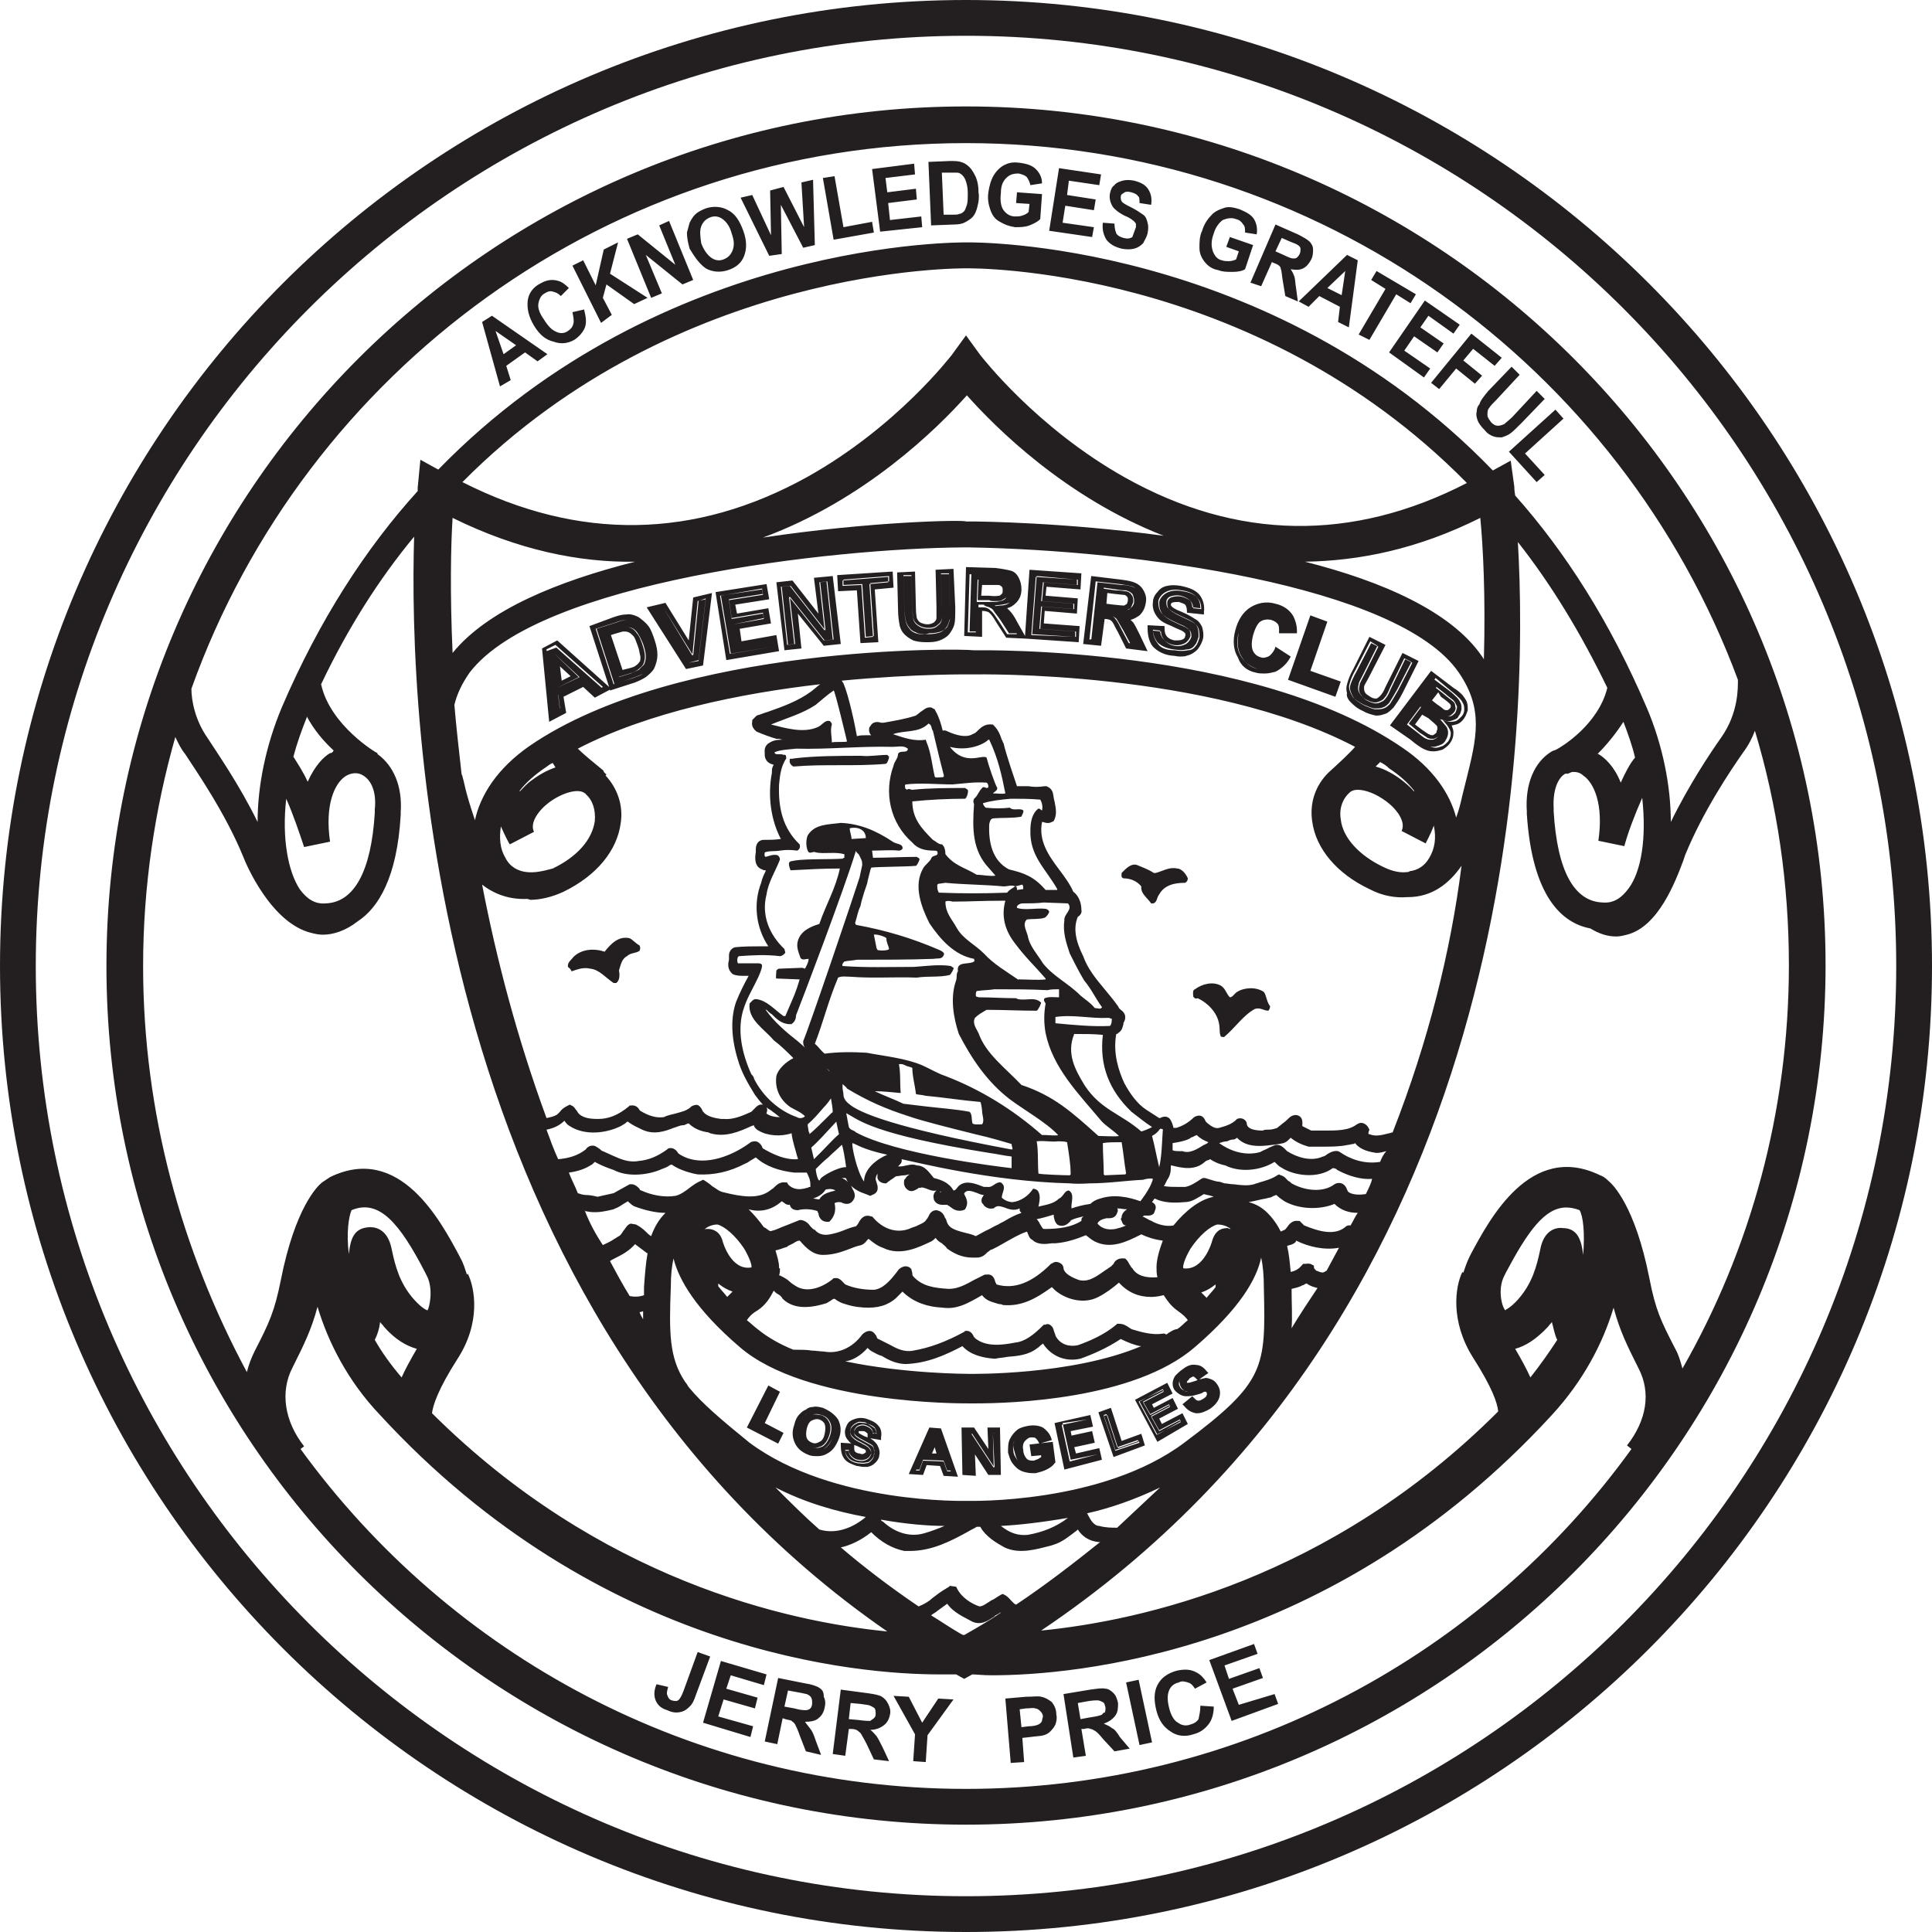 <?xml version="1.0" encoding="utf-8"?>
<!-- Generator: Adobe Illustrator 21.0.0, SVG Export Plug-In . SVG Version: 6.00 Build 0)  -->
<!DOCTYPE svg PUBLIC "-//W3C//DTD SVG 1.1//EN" "http://www.w3.org/Graphics/SVG/1.1/DTD/svg11.dtd">
<svg version="1.1" id="Layer_1" xmlns="http://www.w3.org/2000/svg" xmlns:xlink="http://www.w3.org/1999/xlink" x="0px" y="0px"
	 width="216px" height="216px" viewBox="0 0 216 216" style="enable-background:new 0 0 216 216;" xml:space="preserve">
<style type="text/css">
	.st0{fill:#231F20;}
</style>
<path class="st0" d="M108,0C48.4,0,0,48.4,0,108c0,59.5,48.4,108,108,108s108-48.4,108-108C216,48.4,167.5,0,108,0z M108,212
	C50.7,212,4,165.3,4,108S50.7,4,108,4s104,46.6,104,104S165.3,212,108,212z M108,11.9C55,11.9,11.9,55,11.9,108
	C11.9,161,55,204,108,204c53,0,96.1-43.1,96.1-96.1C204.1,55,161,11.9,108,11.9z M187.3,150.8c-1.6-3.1-2.2-4.3-2.9-7.9
	c-1.6-8.1-4.1-10.5-4.6-10.9l0,0c-0.3-0.3-0.6-0.5-0.9-0.6c-7.8-3.8-12.4,5-14.4,8.7l-0.2,0.4c-0.3,0.6-0.5,1.2-0.7,1.8l-0.1-0.1
	c-0.8,1.6-1.4,5.5,1.2,9.6c2.1,3.3,2.7,5,2.8,6c-18.8,18.8-40,23.4-51.1,24.5c53.6-36,54.5-101.3,53.3-121.7c3.7,4.7,7,10.1,10,16.3
	c-1,4.1-5.1,6.6-5.7,6.9c-0.2,0.1-0.3,0.1-0.5,0.2c-2,1.2-3,3.7-2.8,6.7l0,0.3c0.6,9.2,3.9,12.2,7.1,12.8c1,0.6,1.9,0.9,2.9,0.9
	c0.4,0,0.8-0.1,1.2-0.2c3.5-0.9,5.4-5.9,6.3-8.3l0.2-0.6c2-4.9,5.1-9.5,6.5-11.5c0.6-0.8,1-1.6,1.3-2.4c2.5,8.3,3.8,17.1,3.8,26.2
	c0,16.4-4.3,31.8-11.9,45.1C187.9,152.3,187.7,151.5,187.3,150.8z M171.1,154c-0.4-0.9-1-2-1.7-3.2c1.1-0.3,2.3-1,3.7-2.5
	c0.1-0.2,0.3-0.3,0.4-0.5c0.2,0.7,0.3,1.4,0.6,2C173.2,151.2,172.2,152.6,171.1,154z M172.2,139.7c-0.4,1.9-0.9,3.8-2.5,5.6
	c-0.9,1-1.4,1.1-1.4,1.2c-0.4-0.4-0.9-2.4-0.1-3.9l0.2-0.4c2.4-4.5,4.3-7.2,6.7-7.2c0.5,0,1,0.1,1.5,0.3c0.4,0.7,0.6,2.5,0.4,5
	c-0.2-1.8-0.7-3-2.3-3C174,137.2,172.6,137.5,172.2,139.7z M107.3,182.6L107.3,182.6C107.3,182.6,107.3,182.6,107.3,182.6
	c-1.2-0.7-2.2-1.4-3.2-2c0.2-0.2,0.5-0.3,0.7-0.5c0.4-0.3,0.7-0.5,1.1-0.8c0.7,1,1.9,1.5,2.8,2c0.9,0.4,1.6,0,2.2-0.4
	c0.2-0.1,0.3-0.2,0.4-0.3c0.2-0.1,0.4-0.2,0.5-0.3c0,0,0,0,0,0c0,0,0,0,0.1,0c-1.3,0.9-2.7,1.7-4.1,2.5
	C107.6,182.8,107.5,182.7,107.3,182.6z M77.1,155.2c-0.2-0.2-0.3-0.5-0.5-0.7c-1.8-2.7-1.8-5.5-1.6-10.7c0-1.2,0.1-2.2,0.3-3.1
	c0.6,2.4,2.5,5.7,7.4,9.9c7.4,6.4,24.8,6.3,25.5,6.3c0.1,0,0.4,0,0.9,0c3.8,0,17.7-0.4,24.5-6.3c5-4.3,6.9-7.6,7.4-10
	c0.2,0.9,0.3,2,0.3,3.4c0.2,8.9,0.2,10.5-8.9,17.3c-9.2,6.9-24,6.5-24.3,6.5c-0.1,0-15,0.4-24.3-6.5
	C80.6,158.7,78.5,156.9,77.1,155.2z M62.1,85.8c-0.9,0.3-1.8,0.8-2.6,1.4c-0.6,0.4-1,0.9-1.4,1.3c0,0,0-0.1,0-0.1
	c0.7-0.9,1.7-1.8,2.9-2.6c0.3-0.2,0.5-0.4,0.8-0.5C61.9,85.5,62,85.6,62.1,85.8z M58.9,97.5L58.9,97.5
	C58.9,97.5,58.9,97.5,58.9,97.5c-1-0.1-1.9-0.6-2.4-1.6c-0.6-1-0.7-2.2-0.5-3.5c0.5,1.1,0.9,1.9,1,2l2.7-1.4c-0.5-1,0.5-2.4,1.7-3.3
	c1.5-1.1,3.3-1.6,4-1c0,0,0.1,0,0.1,0.1c0.8,0.7,1.1,1.8,1,3c-0.3,2.1-2,4-4.7,5.3C60.7,97.4,59.8,97.6,58.9,97.5z M59.2,83.4
	c-3.6,2.5-5.5,5.5-6.1,8.3c-0.3-0.9-0.6-1.8-0.9-2.9c-0.2-0.7-0.3-1.3-0.5-2c0-0.1-0.1-0.2-0.1-0.3c-0.3-2.7-0.6-5.3-0.8-7.7
	c0.3-1.2,0.8-2.3,1.7-3.6c7.8-10.2,40.5-13.9,55.2-14h0.6c18.4,0.3,48.1,4.2,54.8,14c2.8,4.1,2,7.3,0.8,12.1l-0.4,1.6
	c-0.2,0.9-0.4,1.7-0.7,2.5c-0.7-2.7-2.6-5.5-6-7.8c-16.6-11.4-46.8-10.9-48-10.9C107.7,72.5,75.8,72,59.2,83.4z M50.6,57.9
	c7.3,3.6,14.2,5,20.4,4.9C62.3,65,54.5,68.2,50.6,73C50.3,66.3,50.4,61,50.6,57.9z M165.9,73.7c-0.1-0.1-0.1-0.2-0.2-0.3
	c-3.4-5-11.1-8.4-19.8-10.6c6.1-0.1,12.6-1.4,19.6-4.9C165.8,61,166.1,66.6,165.9,73.7z M85.3,60.1c11.4-4.2,19.5-12.2,22.8-15.9
	c3.2,3.6,11,11.4,22,15.7c-11.1-1.5-20.6-1.6-21.5-1.6h-0.6C107.7,58.1,97.3,58.3,85.3,60.1z M157.3,97.5L157.3,97.5
	c-0.8,0.1-1.7-0.1-2.7-0.6c-2.7-1.3-4.5-3.3-4.7-5.3c-0.2-1.2,0.2-2.3,1-3c0.2-0.2,0.5-0.3,0.9-0.3c0.8,0,2,0.4,3.2,1.3
	c1.2,0.9,2.2,2.3,1.7,3.3l2.7,1.4c0-0.1,0.5-0.9,0.9-2c0.3,1.4,0.1,2.6-0.5,3.6c-0.5,0.9-1.3,1.4-2.2,1.5
	C157.5,97.5,157.4,97.5,157.3,97.5z M154.3,85.2c0.4,0.2,0.7,0.4,1,0.7c1.2,0.8,2.1,1.6,2.8,2.5c0,0,0,0.1,0,0.1
	c-0.4-0.5-0.9-0.9-1.4-1.3c-0.8-0.6-1.8-1.2-2.9-1.5C154,85.5,154.2,85.3,154.3,85.2z M97,150.7C97,150.7,97,150.7,97,150.7
	c0.1,0.1,0.3,0.3,0.5,0.4c0.4,0.2,0.7,0.4,1.1,0.5c0.8,0.5,1.7,0.9,2.7,0.9c2.4-0.1,4.4-1,6.3-2c0.9,1,2.3,1.3,3.5,1.4l0.1,0l0.1,0
	c0.4-0.1,0.9-0.1,1.3-0.2c1.2-0.1,2.4-0.2,3.4-1c0.2-0.1,0.3-0.3,0.5-0.4c0,0,0.1-0.1,0.1-0.1c0,0,0,0,0,0c0.9,1.4,2.5,2.1,4.2,1.7
	c1.4-0.5,3-1.2,4.5-2.2c0.8,0.4,1.6,0.7,2.2,0.8l0.1,0c-7.8,3.3-19.1,3.1-19.3,3.1c-0.1,0-7.1,0-13.8-1.4
	C95.3,152.1,96.2,151.6,97,150.7z M130.4,149.2c-0.1,0-0.1-0.1-0.2-0.1l-0.1,0l-0.1,0c-1.2,0.2-2.5-0.2-3.5-0.5
	c-0.1-0.1-0.2-0.1-0.3-0.2c-0.3-0.2-0.6-0.4-1.1-0.4h-0.2l-0.1,0.1c-1.3,1.1-2.9,1.8-4.3,2.3c-1,0.2-1.9-0.1-2.4-0.9
	c-0.1-0.1-0.1-0.3-0.2-0.5c-0.1-0.2-0.1-0.5-0.3-0.7l-0.1-0.1c-0.2-0.2-0.5-0.2-0.6-0.1h-0.2l-0.1,0.1c-1,1-2,1.8-3.1,1.9
	c-1.5,0.3-3.3,0.5-4.5-0.5c0,0,0-0.1-0.1-0.1c-0.1-0.2-0.3-0.8-1-0.7l-0.1,0.1c-2,1.1-3.9,1.8-5.7,2.1c-1,0.2-1.8-0.2-2.7-0.7
	c-0.4-0.2-0.8-0.4-1.2-0.6c-0.1,0-0.2-0.2-0.2-0.3c-0.2-0.3-0.4-0.6-0.8-0.6c-0.2,0-0.5,0.1-0.8,0.4c-1.1,1.5-2.7,2.2-4.3,1.9
	c-0.4,0-0.9-0.1-1.3-0.1c-0.6-0.1-1.3-0.1-1.9-0.1l-0.2,0c-1.5-0.6-2.9-1.4-4-2.3c-0.4-0.3-0.8-0.7-1.2-1c0.2-0.3,0.5-0.7,1.2-1.1
	c0.9-0.6,1.4-1.4,1.8-2.2c0.2,0.2,0.3,0.3,0.5,0.4c0.2,0.1,0.4,0.3,0.5,0.5c1.4,1.4,3.6,0.9,4.9,0.5c0.2-0.1,0.3-0.2,0.5-0.3
	c0.1-0.1,0.3-0.2,0.4-0.2c0.4,0.3,0.8,0.5,1.2,0.6c0.9,0.3,1.8,0.4,2.6,0.4c1.5,0,2.6-0.5,3.4-1.4c0.1-0.1,0.3-0.3,0.4-0.4
	c0,0,0,0,0,0c1.1,1.1,2.6,1.7,4.5,1.8c1.5,0.2,2.6-0.4,3.7-1c0.2-0.1,0.5-0.3,0.7-0.4c0.5,0.7,1.3,0.8,1.9,1c0.1,0,0.3,0,0.4,0.1
	c2.1,0.2,3.7-0.7,5.5-2c0.1,0.1,0.2,0.2,0.3,0.3c1.1,1,3.2,1.7,4.9,0.8c0.8-0.4,1.6-1,2.3-1.6c1,1.1,2.2,1.6,3.6,1.6c0,0,0,0,0,0
	c0.5,0,1-0.1,1.4-0.2c0.4,0.6,0.8,1.2,1.5,1.7c0.7,0.5,1,0.8,1.2,1.1c-0.4,0.3-0.7,0.7-1.2,1C131.3,148.6,130.8,148.9,130.4,149.2z
	 M134.9,145.1c-0.2-0.2-0.4-0.4-0.6-0.6c0.6-0.2,1.1-0.5,1.6-0.9c0,0.1,0,0.2,0,0.3C135.7,144.2,135.3,144.6,134.9,145.1z
	 M80.3,143.8c0-0.1,0-0.2,0-0.3c0.5,0.4,1,0.7,1.6,0.9c-0.2,0.2-0.4,0.4-0.6,0.6C81,144.6,80.6,144.2,80.3,143.8z M85.7,123.8
	c0.2,0.2,0.5,0.3,0.7,0.5c0.3,0.2,0.5,0.4,0.8,0.6c-0.5,0-1.1-0.1-1.5-0.4c0,0,0-0.1,0-0.1C85.8,124.2,85.8,124,85.7,123.8z
	 M85.2,107.9c-0.1-0.2-0.3-0.2-0.5-0.2h-2.2c-0.1-0.2-0.1-0.5,0-0.7l0.1-0.1c1.5-0.1,3-0.2,4.6,0c0.2,0,0.5-0.2,0.6-0.4l-0.1-0.4
	c-1.7-1.6-2.6-3.8-2-6.1c0.2-1.4,1-2.6,1.5-3.9c0-0.2-0.1-0.4-0.3-0.5c-0.5-0.1-0.9,0.1-1.3,0.2c-0.2-0.1-0.1-0.3-0.1-0.5
	c0.5-0.2,1.1-0.1,1.7-0.2c0.6-0.1,1.3-0.1,1.9,0c0.3-0.1,0.4-0.4,0.3-0.7c-1.9-1.8-2.4-4.1-2.3-6.7c0.1-1,0.2-2,0.8-2.9
	c0-0.2,0-0.5-0.3-0.4c-0.3-0.2-1,0.1-1-0.3c0.7-0.3,1.6-0.3,2.4-0.4c3.6,0.1,7.2-0.3,10.8-0.2c0.6,0,1.2-0.2,1.7,0.2
	c0,0.6-0.9,0.1-1.1,0.6c0,0.5-0.4,0.8-0.5,1.3c-1.1,3-0.4,6.4,2.1,8.6c0.6,0.7,1.4,0.9,2.4,0.9c0.1,0,0.3,0,0.4,0.1
	c0,0.1,0.1,0.3-0.1,0.4c-0.2,0.1-0.5,0.1-0.6,0.4c-0.2,0.4-0.7,0.7-0.9,1.1c-1.1,1.9-0.2,4.3,0.7,6.1c1.2,1.8,2.8,3.6,5,4
	c0,0.1,0.1,0.2,0,0.3c-0.6,0.4-2-0.1-1.8,1.1c-0.2,0.2-0.1,0.7-0.2,1c-0.7,1.9-0.3,4.2,0.3,6c1.4,2.7,3.1,5.3,5.7,7.3
	c1.6,1.2,4.1,2.6,5.4,4c0,0.1-1.3,0-1.4,0l-0.4,0c-3.3-2.9-6.9-5.1-10.8-6.6c-0.9-0.3-1.7-0.8-2.6-1.2c-1.9-0.8-4.1-1-6.2-1.4
	c-1.6-0.1-3.2-0.1-4.7,0.1c-0.5-0.4-0.7-0.8-1.1-1.1c1-2.6,1.5-4.8,2.6-7.4c0.4-0.2,0.9-0.1,1.4-0.1c2.5,0.2,4.9,0,7.4,0.1
	c1.2-0.2,2.5,0,3.7-0.3c0.1-0.1,0.5-0.7,0.4-0.8l-0.3-0.2c-1.3-0.2-2.7,0-4.1,0.1c-2.7,0-5.4,0.1-8-0.1c-0.1-0.2,0.1-0.4,0.2-0.5
	c0.4-0.1,0.9-0.1,1.4-0.2c2.9,0,5.8,0,8.6-0.1c0.4-0.1,0.9,0.1,1.1-0.4c0.2-0.3-0.3-0.5-0.5-0.6c-3-1.3-6-2.2-9.3-2.8l-0.1-0.2
	c0.2-0.6,0.3-1.3,0.6-1.9c0.1-0.6,0.3-1.1,0.4-1.5c0.2-0.6,0.4-1.1,0.4-1.3l0.3-1.2c0-0.1,0.1-0.2,0.1-0.3c0.7-0.1,4.1-0.1,5-0.2
	c0.1,0,0.4-0.6,0.4-0.7c0-0.2-0.2-0.2-0.3-0.3c-1.7,0-3.3,0.1-4.9,0.1l-0.1-0.8c1.1,0,2-0.1,3,0c0.2,0,0.3-0.1,0.4-0.2
	c0.1-0.6-0.7-0.5-1.1-0.8c-1.8-1.2-3.6-2-5.8-2.1c-1.4,0.2-2.9,0.1-3.7,1.4c-0.2,0.5-0.2,1.2,0,1.7c0.2,0.5,0.6,0,0.9,0.2
	c1,0.2,2.1-0.1,3.2,0.2c0,0.2,0,0.3,0,0.3c0,0,0,0.1,0,0.1c0,0-0.1,0-0.2,0.1c-1.4,0.1-3.9,0-5.3,0.2c-0.3,0.1-0.7,0-0.7,0.4
	c0,0.1,0.1,0.6,0.2,0.7c1.9-0.1,3.6-0.2,5.5-0.2c-0.5,2.3-1.5,3.9-2.3,6.2c-1,0.3-2.1,0.8-2.4,1.9c-0.2,0.7,0.1,1.3,0.3,1.9
	c0.2,0.3,0.6,0.1,0.9,0.1c0,0.4-0.2,0.7-0.4,1.1l-0.3-0.1l-2.6,0.1c-0.1,0-0.2,0.1-0.3,0.2c0,0.2-0.1,0.9,0,0.9l2.6,0.1
	c-0.4,1.4-0.7,2-1.3,3.4l-0.3,0.7h-0.2c-1-0.7-1.9-1.8-3.1-1.9c-0.3,0-0.5,0.3-0.7,0.5c-0.2,1.8,1.6,2.8,2.7,4.1
	c0.8,0.6,1.5,1.3,2.2,2c-0.8,0.4-1.7,1.2-1.9,2c-0.2,1.4,0.4,2.7,1.6,3.5c0.5,0.3,1.1,0.5,1.6,1c-0.2,0.2-0.6,0.3-0.9,0.1
	c-2-0.7-3.8-2.3-4.8-4.3c0-0.2-0.2-0.4-0.3-0.5c-1-2.2-1.7-5-0.8-7.5c0.4-1.2,1.1-2.3,1.6-3.4C85.1,108.5,85.2,108.2,85.2,107.9z
	 M94.7,82.9c-0.3,0.1-1.3,0-1.7,0.1c0-0.7-0.2-1.3,0-2c0-0.2-0.2-0.4-0.3-0.4c-0.5-0.1-0.8,0.5-1.3,0.7c-1.6,0.7-3.6,0.1-5.2-0.3V81
	c1.7-0.7,3.5-1.2,5-2.2c0.6-0.5,1.4-1.2,2-1.6C93.3,77,94.7,82.9,94.7,82.9z M115.2,92.8c-0.1,2.9,1.7,4.3,3,6.6v0.1l-1.3,0
	c-1.3-1.5-2.4-1.9-4.1-2.3c-1.9-1-2.3-3.1-2.2-5.1c0.1-0.3,0.1-0.5,0.4-0.6c1.1-0.1,2.2,0,3.2-0.2c0-0.1,0.3-0.5,0.2-0.7
	c-0.4-0.3-1.1,0.1-1.5-0.3c-0.9,0.1-1.8,0.1-2.7,0c-0.1-0.1-0.3-0.3-0.3-0.5c1-0.3,2-0.4,3.1-0.5c1.2,0,2.2,0,3.3,0.1
	c0.2,0.3,0.3,0.8,0.2,1.2c-0.1,0-0.2-0.2-0.4-0.2C115.4,90.9,115.2,91.9,115.2,92.8z M119,102.9c-0.2,1.3,0.2,2.5,0.6,3.7
	c0.5,1,1,2,1.6,3c0.9,1.1,1.2,1.9,2,3c-0.1,0.3-0.5,0.1-0.8,0.1c-0.6-0.7-0.9-0.8-1.6-1.4c-1.4-1.4-3-2.1-4.2-3.6
	c-0.6-1-1.5-1.9-1.7-3.1c-0.2-0.7-0.6-1.3-0.1-1.8c0.7-0.1,1.4,0,2-0.2c0.2-0.1,0.5-0.5,0.5-0.7c-0.1-0.2-0.3-0.3-0.5-0.3
	c-0.9-0.1-2.3,0.2-3.1-0.1c-0.1-0.3,0.4-0.5,0.6-0.5c0.8,0,1.6,0,2.4-0.1l2.7,0.1C120,101.7,118.9,102.2,119,102.9z M126.5,124.3
	c0.8,0.6,1.5,1.2,2.3,1.7c-0.1,0.1-1.1,0.5-1.2,0.5c-2.3-2-4.5-2.4-6.3-5.1c-1.1-1.8-2.1-3.6-1.2-5.8l0.1,0c1.1,0,2.1,0,3.1,0.1
	C122.9,119.1,124,121.9,126.5,124.3z M129.6,130.5L129.6,130.5c-0.3-1.2-0.5-2.4-0.8-3.5c0.4-0.2,0.7-0.5,0.9-0.8
	c0.1,0,0.4,0,0.3,0.2C129.9,127.8,129.9,129.2,129.6,130.5z M100.5,119c0.2-0.1,0.5,0,0.7,0.1c0.1,0.1,0.7,0.2,0.8,0.3
	c0,1,0.3,1.9,0.4,2.9c0.1,0.1,0.8,0.1,1,0.2c2.2,0.2,3.9,0.5,6.2,0.7c0.1,0.1,0.2,0.9,0.2,1c0,0.5,0.3,1.1,0,1.5
	c-0.3,0-1.1,0.1-1.1-0.2c-0.1-0.5,0-0.9-0.3-1.2c-1.6-0.3-3.2-0.4-4.9-0.6c-0.8-0.1-1.7-0.2-2.5-0.3c-0.8-0.4-2.4-1-3.2-1.4
	c0.9,0,1.8,0.1,2.9,0.2C100.6,121.1,100.7,119.9,100.5,119z M118.2,136.9l0.2,0.1c0.7,0.2,1.1-0.3,1.3-0.5c0,0,0-0.1,0.1-0.1
	c0.4-0.2,0.9-0.3,1.3-0.4c0,0,0,0.1-0.1,0.1c-0.1,0.1-0.1,0.3-0.1,0.4c-1.1,0.7-2.5,0.9-4.1,0.9c-0.2,0-0.2,0-0.5-0.5
	c-0.1-0.2-0.2-0.4-0.4-0.6c0.6-0.1,1.2-0.3,1.9-0.5C117.8,136.1,117.9,136.6,118.2,136.9z M122.7,136.8L122.7,136.8
	c0.1-0.3,0.5-0.5,1-0.6c0,0,0.1,0,0.2,0c0.3,0,0.8,0,1-0.6c0.1-0.2,0.1-0.4,0-0.5c0.4,0,0.7,0.1,1.1,0.1c-0.3,0.2-0.6,0.5-0.6,0.9
	l-0.1,0.2l0.1,0.2c0.1,0.3,0.2,0.5,0.5,0.5c-0.4,0.2-0.8,0.3-1.2,0.4C124.1,137.5,123.3,137.5,122.7,136.8z M105.2,133.2
	C105.2,133.2,105.2,133.2,105.2,133.2c0,0.1,0,0.1-0.1,0.1C105.1,133.3,105.1,133.2,105.2,133.2z M94.2,121.2
	c0.2,0.2,0.4,0.3,0.5,0.5c2.3,1.4,4.4,2.3,6.9,3.1c1.4,0.5,4.6,1.3,7.4,2c1.8,0.4,3.4,0.9,4.1,1.1c0,0.2,0.1,0.4,0.1,0.6l-0.2,0
	c-12.9-2.4-17-4.1-18.1-5.1c-0.4-0.3-0.6-0.7-0.6-1c0-0.3-0.1-0.5-0.1-0.8L94.2,121.2z M93.1,124.3c0,0.1-0.1,0.1-0.1,0.1
	c-0.1,0.1-0.3,0.3-0.5,0.5c-0.6,0.6-1.4,1.4-2,1.9c0-0.1,0-0.2-0.1-0.3c0-0.2-0.1-0.5-0.1-0.8c0.6-0.5,1.2-1.2,1.8-1.9
	c0.3-0.3,0.6-0.7,0.8-1C93,123.3,93.1,124,93.1,124.3z M96,95.5c0.3,0.6,0.4,0.7,0.4,1.2l-0.3,1.4c-0.6,1.9-5.5,16.4-6.3,18.3l0,0.2
	c0,0.3,0.2,0.6,0.6,0.9c0.7,0.7,1.5,1.4,2.3,2.2c0,0,0,0,0.1,0.1c-0.2-0.1-0.3-0.3-0.4-0.4c-1-1.1-2.1-2-3.1-2.9
	c-1.4-1.1-2.7-2.2-3.7-3.6c0,0,0,0,0.1,0c0.2,0.2,0.4,0.4,0.6,0.5c0.5,0.5,1.1,1.1,2,1.1h0.2l0.1-0.1c0.3-0.2,0.4-0.6,0.4-0.9
	c0.6-1.5,5.4-14.1,6.7-18.4C95.7,95.3,95.9,95.4,96,95.5z M95.3,127.8c0.4,0.1,1.1,0.7,3.9,1.3c-1.2,0.5-2.6,1.6-2.6,3
	C95.8,131,95.2,128.1,95.3,127.8z M95.7,126.6c-0.3-0.3-0.6-0.2-0.8-0.6l-0.3-1.6c0,0,0,0.1,0.1,0.1c1.3,0.7,2.8,2.3,15.9,4.4
	c0.8,0.1,1.6,0.3,2.5,0.4c0,0,0,0.1,0,0.1c0,0.2,0,1.2,0,1.2C111.3,130.4,100.1,129,95.7,126.6z M95.2,93.8c0-0.4-0.2-0.8-0.2-1.2
	c0.8-0.2,1.8,0.1,1.8,1.1L95.2,93.8z M93.5,125.4c0.1,0.5,0.2,1,0.3,1.4c-0.6,0.5-1.3,1.3-1.9,1.9c-0.3,0.3-0.6,0.6-0.9,0.9
	c-0.1-0.4-0.2-0.9-0.3-1.3C91.4,127.7,92.3,126.7,93.5,125.4z M91.2,130.7c0.4-0.4,0.9-0.9,1.4-1.3c0.5-0.5,1-0.9,1.5-1.4
	c0.1-0.1,0.4,1.7,0.5,2.5c-0.5-0.1-2.1,0.6-2.8,1.2l-0.2,0.3C91.4,131.9,91.2,131,91.2,130.7C91.2,130.8,91.2,130.7,91.2,130.7z
	 M92.3,133c0.4-0.1,0.8-0.1,1.1,0.1c-0.7,0.2-1.4,0.3-1.8,1c-0.2,0-0.5-0.1-0.7-0.1C91.5,133.8,92,133.5,92.3,133z M129.3,141.7
	L129.3,141.7c0,0.3,0,0.7,0.1,1.1c0,0,0,0,0,0c-1.4,0.1-2.3-0.2-2.8-1l-0.1-0.1c-0.1-0.1-0.1-0.2-0.2-0.3c-0.1-0.2-0.2-0.4-0.4-0.6
	l-0.1-0.1l-0.1,0c-0.7-0.1-1.1,0.3-1.2,0.6c-0.1,0.1-0.2,0.2-0.3,0.3c-0.2,0.1-0.4,0.3-0.6,0.4c-1,0.7-1.9,1.4-3,1.1
	c-0.8-0.3-1.6-0.7-1.7-1.3c0-0.3-0.2-0.5-0.4-0.6c-0.2-0.1-0.5-0.2-0.8,0l-0.2,0.1c-2.1,2.1-4.1,2.9-6.1,2.3c0,0,0-0.1-0.1-0.2
	c-0.1-0.3-0.2-1-1-0.9l-0.2,0c-0.4,0.2-0.8,0.4-1.2,0.6c-0.9,0.5-1.8,1-2.8,1c-1.7-0.1-3-0.3-4-1.4c-0.1-0.1-0.1-0.2-0.1-0.3
	c0-0.2-0.1-0.3-0.1-0.5l-0.1-0.1l-0.1-0.1c-0.2-0.1-0.6-0.3-1.2,0.2l-0.3,0.4c-0.7,0.9-1.5,1.8-2.5,1.9c-1.2,0-2.3-0.2-3.2-0.6
	c0,0-0.1-0.1-0.2-0.2c-0.2-0.2-0.5-0.6-1-0.5l-0.1,0l-0.1,0.1c-1.1,0.9-2.8,1.6-4.1,0.8c-0.3-0.2-0.5-0.3-0.7-0.5
	c-0.3-0.3-0.7-0.5-1.1-0.7l-0.1,0c0.1-0.3,0.1-0.5,0.1-0.8l-0.1,0c0,0,0,0,0-0.1c0-0.6-0.2-1.2-0.4-1.9c0.5-0.1,0.9-0.3,1.3-0.4
	l0.1-0.1c0.2-0.1,0.4-0.2,0.6-0.3c0.3-0.2,0.5-0.3,0.7-0.3l0.1,0.1c0.6,0.7,1.4,1.5,2.5,1.5h0c1.1,0,2-0.3,2.8-0.6
	c0.5-0.2,1-0.4,1.5-0.5l0.2-0.1c0.1-0.1,0.3-0.2,0.4-0.4c0.1-0.1,0.1-0.1,0.2-0.2c0.5,0.4,1,0.8,1.6,1c2,1,4.1-0.1,5.4-0.7
	c0.2-0.1,0.4-0.3,0.5-0.4c0.2,0.3,0.5,0.5,0.7,0.6c0.2,0.2,0.4,0.3,0.6,0.6c0.7,0.5,1.6,1,2.8,1c0.2,0,0.3,0,0.5,0
	c0.6,0,0.9-0.3,1.2-0.6c0.2-0.1,0.3-0.3,0.5-0.3c0.4-0.2,0.8-0.4,1.3-0.7c0.9-0.5,1.7-1,2.6-1.3c0,0,0.1,0.1,0.1,0.2
	c0.1,0.2,0.2,0.6,0.5,0.7c0.6,0.6,1.5,0.5,2.2,0.4c0.1,0,0.3,0,0.4,0c1.3-0.1,2.4-0.5,3.4-0.9c0.3,0.2,0.6,0.5,1,0.7
	c1.8,0.9,3.6,0,5-0.7l0.2-0.1c0.6,0.3,1.5,0.6,2.4,0.7C129.6,139.8,129.3,140.8,129.3,141.7C129.3,141.6,129.3,141.7,129.3,141.7z
	 M127.5,134.3c-1.4-0.5-3-0.8-4.5-0.3c-0.4,0.1-0.8,0.3-1.1,0.6c-0.8,0.1-1.5,0.3-2.1,0.5c-0.1-0.6,0.4-1.6-0.3-2
	c-0.5,0-0.6,0.7-1.1,0.9c-0.6,0.6-1.5,0.7-2.3,0.9c0.1-0.5,0.3-1.3-0.1-1.8c-0.1-0.1-0.3-0.2-0.5-0.2c-0.5,0.8-1.4,1.4-2.3,1.5
	c-0.4,0-0.9-0.2-1.2-0.5c0-0.6,0.6-1.2-0.1-1.7c-0.6-0.1-0.9,0.6-1.5,0.5h-0.4c-0.8-0.3-1.9-0.8-2.7-0.2c-0.3,0.2-0.4,0.6-0.7,0.6
	c-0.5-0.9-1.4-1.2-2.2-1.4c-0.5-0.6-1-1.4-1.9-1.4c-0.7-0.3-1.4,0.2-2.1,0.1c0.2-0.2,0.5-0.4,0.4-0.8c1.5,0.3,10.1,2.5,18.8,2.7
	c1,0.1,2.2,0,2.2,0c2.1,0,4-0.3,6-0.4c0.3-0.1,0.8-0.2,1.1-0.1C128.7,132.6,128.1,133.5,127.5,134.3z M106.5,100.8
	c2,0,3.1-0.1,5.9-0.1c-0.5,1.8,0,3.4,1.1,4.8c1.2,1.6,2.1,2.4,3.4,3.9v0.1c-0.9,0.1-2,0-2.9,0c-0.3-0.1,0,0.2-0.2,0
	c-1.3-0.9-2.7-1.7-3.8-2.9c-1-1-2.3-1.6-3-2.8c-0.6-1.1-1.3-1.7-1.3-3C105.8,100.7,106.2,100.7,106.5,100.8z M105,99.8
	c-0.1,0-0.2-0.4-0.2-0.5c0-0.2-0.1-0.5,0.2-0.5l0.7-0.1c2.1,0.2,4.4,0.2,6.5,0.4c0.5,0,0.9-0.2,1.3,0c-0.3,0.2-0.7,0.4-0.9,0.7
	C110,99.9,107.5,99.9,105,99.8z M113.5,99.1l0.8-0.2c0.1,0.1,0.1,0.3,0.1,0.5l-0.7,0.1C113.7,99.3,113.7,99.1,113.5,99.1z
	 M113.8,111.7l-0.2-0.1c-1.4,0-2.8-0.1-4.2-0.1c-0.1-0.1-0.3,0-0.3-0.2c0-0.2,0-0.4,0.1-0.5c0.6-0.1,1.4-0.1,2-0.2
	c2,0,3.9,0,5.9,0.1c0.4-0.1,0.9-0.1,1.3-0.1c0,0.3,0,0.6,0,0.9c-0.5,0-1.1-0.1-1.6,0.1c-0.2,0.2,0,0.4,0.1,0.6
	c-0.2,1.1-0.2,2.2,0,3.3c0.8,3.9,3.7,6.8,6.3,9.9c0.6,0.6,1.3,1,1.9,1.6c-0.2,0.1-2,0-2.3,0c-3-2.7-5-4.5-8.6-5.7
	c-1.8-1.9-4-3.5-4.8-5.8c-0.3-0.6-0.7-1.1-0.4-1.7c0.4-0.4,0.8-0.6,1.3-0.9c1.9,0,3.7,0.1,5.6,0.1c0.2-0.1,0.5-0.8,0.5-0.9
	C115.7,111.4,114.8,111.9,113.8,111.7z M125.4,127.7L125.4,127.7c0.2,1.2,0.3,2.3,0.5,3.5l-0.1,0.1l-2.3,0.1l-0.1-0.1
	c0-1.2-0.1-2.3-0.1-3.5C123.8,127.7,124.6,127.7,125.4,127.7z M119.3,127.7L119.3,127.7c0.2,1.3,0.4,2.4,0.4,3.6l-0.1,0.1
	c-0.6,0-3.4-0.1-3.5-0.2c-0.1-1,0-2.7-0.2-3.6c1-0.1,1.6,0.1,2.4,0C118.6,127.6,119,127.6,119.3,127.7z M118,114.4l0-0.7
	c2-0.3,3.9,0.2,5.9,0.1c0.2,0,0.3,0.1,0.4,0.1c0,0.2,0,0.6-0.2,0.8C122.2,114.8,120.1,114.6,118,114.4z M111,88.7
	c0.2-0.2,0.5-0.3,0.5-0.6c-0.3-0.5-1-2.6-1.2-3.4c-0.5-0.4-2.4,1-4.1-1.2c1.9,0.5,3.7-0.2,4.3-0.8h0.1c1,2.1,1.4,4,1.8,6
	C112.2,88.8,111.4,88.7,111,88.7z M106.5,87.7c1.2-0.1,2.5-0.3,3.8-0.2c0.2,0.1,0.2,0.4,0.2,0.5c-0.2,0.3-0.5-0.2-0.7,0.1
	c-0.4,0.4-0.5,0.9-0.9,1.2c-0.1,0.2-0.1,0.4,0,0.6c-0.2,2.8-0.2,5.2,1.7,7.2l0.7,0.8c-0.7,0.1-1.4-0.1-2.1-0.1
	c-1.3-0.8-2.5-1-3.5-2.3c0-0.4-0.1-0.9-0.4-1.1c-0.4,0-0.6-0.3-1-0.5c-1.3-1.3-2.3-2.4-2.3-4.3c1.9-0.2,4-0.3,5.9-0.3
	c0.2-0.1,0.4-0.8,0.3-1l-0.3-0.2c-1.9,0-4,0-5.9,0.2c-0.2,0-0.4-0.2-0.6,0c-0.1-0.1-0.2-0.1-0.2-0.2c0-0.1-0.1-0.4,0.1-0.4
	C102.9,87.5,104.8,87.7,106.5,87.7z M105.2,86.9c-0.2,0-0.7,0.1-0.7-0.1c-0.3-1.3-0.4-2.6-0.9-3.8l-0.1-0.3
	c-1.3,0.2-2.4-0.2-3.6-0.6l-0.1,0c1.3-0.5,2.9-0.1,4-1.2c0.4,0.1,0.3,0.6,0.5,0.8c0,0,0.8,3.4,1.2,4.9
	C105.6,86.9,105.4,86.9,105.2,86.9z M97.7,104.5c0.2-0.1,1.3,0.2,1.4,0.4c0,0.5,0.2,0.7,0.3,1.2c-0.1,0.2-1.1,0.2-1.3,0.1l-0.1-0.2
	L97.7,104.5z M87.4,134.3l0.3,0.2c0.2,0.2,0.4,0.2,0.6,0.2c0.1,0.4,0.4,0.6,0.9,0.6c0.8-0.2,1.6-0.1,2.2,0.1c0,0,0,0.2,0.1,0.2
	c0,0.3,0.2,1,1,1l0.2,0l0.1-0.1c0.5-0.5,0.7-1.2,0.5-2c0.1,0,0.2-0.1,0.4-0.1l0.2,0c0,0,0.2,0,0.3,0.1c0.3,0.1,0.9,0.3,1.3-0.5
	c0.2-0.5-0.1-0.9-0.2-1.1c-0.2-0.6-0.7-1-1.2-1.2c0.1,0,0.3,0,0.4,0c0.1,0,0.1,0.1,0.2,0.3c0.1,0.1,0.2,0.3,0.3,0.4
	c0.5,0.6,1.2,0.9,1.8,1.1l0.5,0.2l0.2-0.1c0.9-0.3,0.6-1.1,0.5-1.4c0-0.1-0.1-0.2-0.1-0.4c0-0.2,0.1-0.4,0.2-0.6c0,0.1,0,0.2,0,0.3
	l0,0.2c0.1,0.4,0.5,0.6,0.9,0.6h0.1l0.1-0.1c0.1-0.1,0.3-0.2,0.4-0.3c0.2-0.1,0.4-0.3,0.6-0.4c0.3,0,0.6-0.1,0.9-0.1
	c0.2,0,0.4-0.1,0.6-0.1c-0.2,0.1-0.4,0.3-0.5,0.5l-0.1,0.1c-0.1,0.5,0,0.9,0.5,1.2c0.4,0.2,0.8-0.1,1-0.2c0,0,0.1-0.1,0.1-0.1l0.2,0
	c0.2-0.1,0.4,0,0.7,0.1c0.3,0.1,0.6,0.3,1.1,0.2c-0.1,0.1-0.1,0.1-0.2,0.2c-0.1,0.2-0.2,0.4-0.1,0.7l0,0.1c0.3,0.7,1,0.6,1.3,0.6
	c0.1,0,0.2,0,0.2,0c0.1,0.1,0.2,0.1,0.3,0.2c0.4,0.3,0.8,0.6,1.5,0.4l0.2-0.1l0.1-0.2c0.3-0.6,0-1.1-0.2-1.5c0,0,0,0,0-0.1
	c0.3-0.4,0.7-0.3,1.5,0c0.2,0.1,0.5,0.2,0.7,0.2c-0.1,0.1-0.1,0.2-0.2,0.3c-0.1,0.2-0.1,0.6,0.1,0.7c0.2,0.4,0.7,0.6,1.1,0.5l0.1,0
	l0.1-0.1c0.3-0.2,0.5-0.2,1.1,0c0.5,0.2,1.1,0.4,1.7,0.1c0,0,0,0.1,0,0.2c0,0.1,0.1,0.2,0.2,0.3c-0.6,0.2-1.2,0.5-1.7,0.8
	c-0.3,0.2-0.6,0.3-0.9,0.5c-0.5,0.2-0.9,0.5-1.4,0.7c-0.4,0.2-0.7,0.4-1.1,0.6c-0.4-0.2-0.9-0.3-1.3-0.4c-1.1-0.3-1.8-0.5-2-1.4
	l-0.1-0.2c0,0-0.1-0.1-0.1-0.2c-0.1-0.2-0.3-0.6-0.9-0.7c-0.6,0-0.8,0.5-0.9,0.7c0,0.1-0.1,0.1-0.1,0.2l-0.1,0.1
	c-0.2,0.4-0.6,0.5-1.2,0.8c-0.3,0.1-0.6,0.2-0.8,0.3c-1.4,0.5-2.9,0-4-1.3l-0.1-0.1l-0.1,0c-0.8-0.3-1.2,0.3-1.4,0.7
	c-0.1,0.2-0.3,0.4-0.3,0.4c-0.5,0.1-1,0.3-1.5,0.5c-0.5,0.2-0.9,0.3-1.4,0.4c-0.5,0.1-1.2,0.1-1.7-0.5l-0.2-0.1
	c-0.1-0.1-0.2-0.2-0.3-0.3c-0.2-0.3-0.5-0.6-1-0.7l-0.1,0l-0.1,0c-0.5,0.2-1,0.4-1.5,0.6c-0.6,0.2-1.1,0.5-1.6,0.6
	c-0.2,0.1-0.3,0-0.7-0.3c-0.1,0-0.1-0.1-0.2-0.1c-0.5-0.7-1.1-1.4-1.7-2C85.1,135.6,86.4,135.2,87.4,134.3z M131.2,137
	c-0.9,0.2-1.9-0.2-2.3-0.4c-0.1-0.1-0.2-0.1-0.4-0.2c-0.2-0.1-0.5-0.3-0.8-0.4c0.1,0,0.1,0,0.2-0.1c0,0,0.1,0,0.2,0
	c0.2,0,0.9,0.1,1-0.5c0.1-0.2,0.3-0.7-0.3-1l0.2-0.3c0,0,0.1-0.1,0.1-0.1c1,0.5,2.2,0.5,3.3,0.4c0.7,0,1.2-0.3,1.7-0.6
	c0.2-0.1,0.3-0.2,0.5-0.3c0.3,0.1,0.5,0.1,0.8,0.2c0.1,0,0.2,0.1,0.3,0.1C134.1,134.1,132.5,135.4,131.2,137z M80.2,136.9
	c0.8,0.2,2,1.2,3,2.7c0.7,1.2,0.9,2,0.8,2.1c-2.3,0.4-3.2-2.9-3.2-2.9c-0.3-1.2-1.2-1.4-1.6-1.4c-0.1,0-0.1,0-0.2,0
	c-0.1,0-0.2,0-0.3,0.1C79.2,137,79.9,136.9,80.2,136.9z M135.5,138.8c0,0-0.9,3.3-3.2,3c-0.1-0.2,0.1-1,0.8-2.2c1-1.5,2.2-2.5,3-2.7
	c0.4,0,1,0.1,1.5,0.5c-0.1,0-0.2,0-0.3-0.1C136.9,137.3,135.9,137.3,135.5,138.8z M151,137c-0.1,0-0.2,0-0.3,0l-0.2,0.1
	c-1.2,1.1-3,0.6-4.7-0.1l-0.5-0.5l-0.2,0c-0.6-0.1-1,0.4-1.2,0.7c-0.1,0.1-0.2,0.3-0.3,0.3l-0.2,0.1c-0.1,0-0.2,0.1-0.2,0.1
	c-0.4-0.8-0.9-1.5-1.5-2.1c-0.6-0.6-1.3-1-2.1-1.2c0.6-0.1,1.3-0.3,1.9-0.4l0.4-0.1c0.2,0,0.3-0.1,0.5-0.2c0.1,0,0.2-0.1,0.3-0.1
	c0.3,0.3,0.6,0.5,0.9,0.7c1.6,0.9,3.9,1,5.6,0.3c0.7,0.7,1.6,1,2.6,1C151.5,136,151.3,136.5,151,137z M131.1,128.6
	C131.1,128.6,131.1,128.6,131.1,128.6c0-0.3,0-0.6,0-0.8c0.6-0.1,1.3-0.2,1.9-0.5c0.1-0.1,0.3-0.2,0.4-0.2c0.1-0.1,0.2-0.1,0.4-0.2
	c0.4,0.4,0.8,0.6,1.3,0.8c-0.1,0.1-0.2,0.2-0.3,0.2c0,0-0.1,0.1-0.2,0.1c-0.8,0.5-1.6,1-2.4,0.7l-0.2,0
	C131.6,128.7,131.3,128.7,131.1,128.6z M63.1,125.3C63.1,125.3,63.2,125.3,63.1,125.3c0.2,0.3,0.4,0.5,0.6,0.6
	c1.7,1.1,4.1,0.8,5.7,0c0.2-0.1,0.3-0.2,0.5-0.3c0.1-0.1,0.2-0.2,0.3-0.2c0.5,0.4,1,0.6,1.6,0.9c1.3,0.6,2.5,0.2,3.5-0.2
	c0.4-0.1,0.7-0.3,1.1-0.3c0.2,0,0.4-0.2,0.6-0.2c0,0,0,0,0,0c0.6,0.6,1.4,0.9,2.2,1l0.2,0.1c1.7,0.5,3.3-0.2,4.6-0.8l0.3-0.1
	c0,0,0,0,0,0.1c0.1,0.2,0.3,0.4,0.5,0.5c1,0.6,2.5,0.7,3.7,0.3c0.1,0.9,0.4,1.7,0.6,2.5l0.1,0.3c0,0,0,0.1,0,0.1
	c-1.4,0.1-2.7-0.5-3.9-1.2c0,0-0.1-0.1-0.1-0.2c-0.1-0.2-0.3-0.5-0.7-0.6c-0.2,0-0.5,0-0.7,0.2c-2.2,1.6-5.5,2.8-7.9,1.2
	c0,0-0.1-0.1-0.1-0.1c-0.1-0.2-0.5-0.7-1.1-0.5l-0.1,0.1c-1.1,0.8-2.1,1.2-3.2,1.3c-1.1,0.2-2-0.2-2.9-0.6c-0.4-0.2-0.7-0.3-1.1-0.5
	c-0.1,0-0.2-0.1-0.3-0.2c-0.3-0.2-0.6-0.5-1-0.4c-0.2,0-0.5,0.2-0.6,0.4c-0.9,0.7-1.9,1-3.1,1.1c-0.5-1.1-0.9-2.2-1.3-3.3
	C62.1,126.1,62.7,125.7,63.1,125.3z M66,130.3c0.2-0.1,0.3-0.2,0.4-0.3c0,0,0.1-0.1,0.1-0.1c0.7,0.4,1.5,0.7,2.1,0.9
	c1.7,0.9,4.1,0.5,5.4-0.1c0.3-0.1,0.5-0.2,0.7-0.3c0.1-0.1,0.3-0.2,0.4-0.2c0.7,0.5,1.6,0.8,2.4,1l0.5,0.1c1.8,0.1,3.6-0.3,5.3-1.2
	c0.3-0.1,0.5-0.3,0.7-0.4c0.2-0.1,0.3-0.2,0.5-0.3c1.1,1,2.6,1.5,4.3,1.7c0.3,0,0.6,0,0.9,0c0.2,0,0.3,0,0.5,0
	c0.2,0.4,0.4,0.8,0.4,1.3l0,0.3l0,0c-0.1,0-0.2,0-0.3,0.1c-0.2,0-0.3,0.1-0.5,0.1c-0.4,0.1-1.2,0.1-1.7-0.5l-0.1-0.2l-0.2,0
	c-0.6-0.1-1,0.3-1.3,0.6c-0.1,0.1-0.3,0.2-0.4,0.3c-1.3,1-3.2,0.7-5.2,0.2c-0.5-0.1-0.8-0.4-1.3-0.7c-0.2-0.2-0.5-0.4-0.8-0.6
	l-0.2-0.1l-0.2,0.1c-0.5,0.2-0.9,0.5-1.3,0.8c-0.5,0.4-1.1,0.8-1.6,0.9c-1.3,0.2-2.7-0.1-3.8-0.6c-0.1,0-0.2-0.1-0.2-0.2
	c-0.2-0.2-0.5-0.5-0.9-0.5l-0.2,0l-1.8,1l-1.8,0.4c-0.4-0.1-0.9-0.2-1.3-0.2c-0.3,0-0.6-0.1-0.9-0.2c-0.3-0.8-0.7-1.5-1-2.3
	C64.3,131,65.2,130.8,66,130.3z M98.5,169.9c2.8,0.5,5.3,0.7,7.1,0.7c-0.7,0.3-1.5,0.6-2.2,0.8c-1.6,0.5-3.3,0-4.7-1.3
	C98.6,170.1,98.5,170,98.5,169.9z M111.9,170.6c2-0.1,4.6-0.4,7.5-0.9c-1.3,1-2.8,1.6-4.5,1.9C113.8,171.7,112.9,171.4,111.9,170.6z
	 M124.9,170.8c-0.6,0-1.3,0-2-0.2c-0.6,0-1-0.7-1.3-1.3c0-0.1-0.1-0.1-0.1-0.1c2.7-0.6,5.5-1.6,8.2-2.9
	C128.1,167.8,126.5,169.3,124.9,170.8z M144.4,148.5c0.1-1.3,0-2.7,0-4.4c0.4-0.1,0.9-0.2,1.2-0.4c0.2,0,0.3-0.2,0.5-0.2
	c0.4,0.3,0.8,0.4,1.2,0.5C146.3,145.5,145.3,147,144.4,148.5z M148.3,142.1h-0.1l-0.1,0.1c-0.2,0.1-0.4,0.1-0.8-0.1
	c-0.1,0-0.1,0-0.2-0.1l0,0c-0.1-0.1-0.2-0.2-0.2-0.3l0-0.2l-0.2-0.1c-0.3-0.2-0.6-0.1-0.8-0.1l-0.2,0l-0.1,0.1
	c-0.4,0.5-0.8,0.7-1.3,0.8c-0.1-1.1-0.2-2.1-0.4-2.9c0.2-0.1,0.4-0.1,0.6-0.2c0.2-0.1,0.4-0.2,0.4-0.4c1.4,0.7,3.2,1.1,4.8,0.8
	C149.2,140.4,148.8,141.2,148.3,142.1z M152.7,133.5c-0.7,0.1-1.4,0.1-1.9-0.2l-0.1-0.1c0,0-0.1-0.2-0.1-0.2
	c-0.1-0.3-0.4-0.9-1.2-0.7l-0.2,0.1c-1.3,1-3.4,0.7-4.8-0.1c-0.1-0.1-0.2-0.2-0.4-0.3c-0.2-0.2-0.4-0.5-0.8-0.6l-0.2-0.1l-0.2,0.1
	c-0.6,0.4-1.3,0.6-2,0.8c-0.2,0.1-0.4,0.1-0.6,0.2c-0.7,0.2-1.5,0.1-2.3,0c-0.4,0-0.7-0.1-1-0.1c-0.3-0.1-0.5-0.2-0.8-0.2
	c-0.5-0.1-1-0.3-1.4-0.4l-0.2,0l-0.2,0.1c-0.6,0.4-1.2,0.8-1.8,0.9c-0.2,0-0.5,0-0.7,0c-0.6,0-1.2,0-1.7-0.1c0,0,0.1-0.1,0.1-0.1
	c0.1-0.2,0.2-0.4,0.3-0.6c0.3-0.4,0.4-0.9,0.4-1.3c0-0.1,0-0.2,0-0.3c0,0,0.1,0,0.1,0c1.2,0.3,2.6,0.6,3.7-0.4
	c0.1-0.1,0.3-0.2,0.4-0.2c0.1,0,0.1-0.1,0.2-0.1c0.6,0.4,1.2,0.6,1.7,0.7c1.6,0.8,3.9,0.6,5.5-0.4c0,0,0.1,0.1,0.2,0.2
	c0.1,0.1,0.3,0.3,0.5,0.4c1.5,1,4.2,1.3,5.8,0.1c0.1,0,0.2,0,0.4,0.1l0.1,0.1c1.3,0.7,2.7,1.1,3.9,1
	C153.3,132.3,153,132.9,152.7,133.5z M154.3,129.9c-1.9,0.3-3.5-0.4-4.5-1.1l-0.2-0.1c-0.5-0.1-1,0.2-1.3,0.4
	c-0.1,0.1-0.3,0.2-0.4,0.2c-1.3,0.6-2.9,0.1-4-0.6c0,0-0.1-0.1-0.2-0.2c-0.2-0.2-0.5-0.5-0.9-0.5l-0.2,0c-0.2,0.1-0.5,0.2-0.7,0.3
	c-0.3,0.2-0.7,0.3-1,0.5c-1.8,0.5-3.5-0.2-4.6-1c0.3-0.1,0.6-0.2,0.9-0.2c0.2-0.1,0.4-0.2,0.7-0.2c0.1,0,0.3-0.1,0.4-0.2
	c0,0,0,0,0,0c1.2,1.3,3.2,0.9,4.7,0.7l0.5-0.1c0.3-0.1,0.5-0.3,0.6-0.4c0.1-0.1,0.1-0.1,0.2-0.2c0.6,0.5,1.3,0.8,2,1l0.1,0l0.1,0
	c0.4,0,0.8,0,1.3,0c1,0,2,0,2.9-0.2c0.2,0,0.4-0.1,0.6-0.1c0.1,0,0.2-0.1,0.2-0.1c0.6,0.8,1.7,1,2.4,1.1c0.4,0,0.7-0.1,1.1-0.2
	C154.7,129,154.5,129.4,154.3,129.9z M155.7,126.6c-0.1,0-0.3,0.1-0.4,0.1c-0.8,0.2-1.5,0.4-2.2,0.1l-0.1,0c0-0.1,0-0.2,0-0.2
	l0.1-0.3l-0.1-0.2c-0.2-0.4-0.7-0.7-1.1-0.5l-0.2,0.1c-0.9,0.7-2.2,0.7-3.6,0.7c-0.5,0-1,0-1.5,0l-1-0.5l0,0c0,0,0-0.1,0-0.1
	c0-0.2,0.1-0.7-0.3-1l-0.2-0.1c-0.3-0.1-0.7,0-1,0.3c-0.2,0.2-0.4,0.4-0.7,0.6c-0.2,0.2-0.4,0.3-0.6,0.5c-0.3,0.1-0.6,0.2-1,0.2
	c-0.3,0-0.5,0-0.6,0.1c-1,0-1.7-0.2-1.8-0.7c0-0.3-0.2-0.5-0.4-0.6c-0.2-0.1-0.5-0.1-0.7,0l-0.1,0.1c-0.5,0.5-1.2,0.7-1.9,0.9
	c-0.4,0.1-0.8-0.1-1.4-0.6c0,0,0-0.1-0.1-0.1c-0.2-0.6-0.6-0.8-1.1-0.6l-0.2,0.1c-0.6,0.6-1.3,1-2,1.2c-0.1,0-0.2,0-0.3,0
	c-0.1-0.4-0.2-0.7-0.4-1l-0.1-0.1c-0.4-0.3-0.8-0.1-1,0c0,0,0,0-0.1,0l-1.4-0.9c-1.1-0.7-1.9-1.9-2.5-3c-0.6-1.3-1.3-3.3-0.9-5.5
	h0.1l0.1-0.1c0.5-0.3,0.5-0.7,0.6-1c0-0.1,0-0.2,0.1-0.3c0.3-0.7-0.1-1.1-0.4-1.3c-0.1-0.1-0.1-0.1-0.2-0.2l-0.1-0.2
	c-0.5-0.7-1-1.3-1.5-1.9c-1-1.2-1.9-2.3-2.4-3.7c-0.9-1.8-1.1-3.2-0.6-4.4c0.2-0.1,0.5-0.4,0.4-0.8c0-0.4-0.1-1.4-0.9-2
	c-0.4-0.9-1-1.7-1.6-2.5c-1.2-1.6-2.3-3.2-1.9-5.3c0,0,0.1,0,0.1,0c0.3,0.1,0.6,0.2,1,0l0.2-0.1l0.1-0.2c0.3-0.7,0.1-1.4,0-2
	c-0.1-0.3-0.1-0.6-0.2-1c-0.1-0.3-0.3-0.5-0.5-0.6l-0.2-0.1l-0.2,0c-0.7,0.1-1.2,0.1-1.8,0c-0.4,0-0.8,0-1.3,0
	c-0.3-0.9-1.2-3.5-1.5-4.8c-0.1-0.1-0.1-0.3-0.2-0.4c-0.2-0.6-0.4-1.1-0.9-1.6l-0.1-0.1l-0.1,0c-0.7-0.1-1.2,0.3-1.5,0.6
	c-0.2,0.2-0.4,0.4-0.5,0.4l-0.2,0.1c-0.7,0.4-1.8,0.1-2.7-0.3c-0.2-0.1-0.4-0.2-0.6-0.1c-0.2-0.8-0.4-1.5-0.8-2.2l-0.1-0.2l-0.2-0.1
	c-0.1-0.1-0.4-0.2-0.8,0c-0.2,0.1-0.4,0.3-0.6,0.4c-0.2,0.2-0.4,0.3-0.5,0.4c-1.2,0.4-2.5,0.6-3.6,0.8c0,0-0.2,0-0.3,0
	c-0.3-0.1-0.9-0.2-1.2,0.4l-0.1,0.1c-0.1,0.4,0,0.7,0.2,0.9c-0.2,0-0.4,0-0.5,0c-0.4,0-0.7,0-1.1,0.1c-0.2-1.2-0.9-4.5-1.5-5.9
	l-0.2-0.3c8.4-0.8,14.7-0.7,14.8-0.7c0.3,0,26.2-0.5,42.6,8.1c-0.7,0.8-1.9,1.9-3,2.9l0,0c-1.4,1.4-2.1,3.3-1.8,5.4
	c0.4,3.1,2.8,5.9,6.4,7.6c1.5,0.8,3,1,4.2,0.9c0,0,0,0,0,0c0,0,0.1,0,0.1,0c2.7,0,4.6-1.5,6-3.5
	C162.2,106.3,159.7,116.4,155.7,126.6z M125.8,53.4c-10-5.6-16.1-13.6-16.2-13.7l-1.6-2.2l-1.6,2.2c-0.1,0.1-6.1,8-16.1,13.6
	c-12.6,7-25.6,7.2-38.6,0.6c24.1-24.3,56-23.9,56.4-23.9c0.4,0,31.9-0.4,55.9,24C151.2,60.6,138.3,60.4,125.8,53.4z M58.9,100.5
	c0.2,0,0.3,0.1,0.4,0.1c1.1,0,2.4-0.3,3.7-0.9c3.7-1.8,6-4.6,6.4-7.7c0.3-2-0.4-3.9-1.7-5.3l0.1-0.1c-0.1-0.1-0.2-0.2-0.3-0.3
	c0,0,0,0,0-0.1c0,0-0.1-0.1-0.1-0.1c-1.1-0.9-2.2-1.8-2.8-2.4c7.9-4.1,18.3-6.2,27.1-7.2c-0.3,0.2-0.6,0.5-1,0.8
	c-1.5,1.1-3.2,1.7-4.9,2.3c-0.4,0.1-0.8,0.3-1.2,0.4l-0.5,0.5l0,0.2c-0.1,0.4,0.1,0.8,0.5,1.1c0.7,0.3,1.5,0.6,2.2,0.8l0.2,0
	c0.2,0,0.4,0.1,0.5,0.1c0,0-0.1,0-0.1,0c-0.6,0-1.1,0.1-1.6,0.5c-0.4,0.4-0.3,0.8-0.3,1.1l0,0.2c0.1,0.7,0.6,0.9,1,1l-0.1,0.2
	c-0.1,0.2-0.1,0.4-0.1,0.6l0,0.1c-0.5,2.6-0.1,5.3,1,7.4c-0.7,0.1-1.3,0.1-2,0.1c-0.7,0.1-0.8,0.7-0.8,1.1c0,0.1,0,0.2,0,0.3
	c-0.1,0.5-0.2,1.6,0.7,1.9c0.1,0.1,0.3,0.1,0.4,0.1c0,0,0,0.1,0,0.1c-0.2,0.4-0.4,0.8-0.5,1.3c-0.9,2.3-0.6,5,0.8,7.1
	c-0.3,0-0.5,0-0.8,0c-0.9,0-1.9,0-2.9,0.1c-0.5,0.1-0.7,0.6-0.7,0.9l0,0.2c0,0.1,0,0.2,0,0.3c-0.1,0.4-0.2,1,0.3,1.5l0.1,0.1
	c0.4,0.2,0.9,0.2,1.3,0.2c0.2,0,0.3,0,0.5,0c-0.5,0.9-1,1.9-1.4,2.9c-0.6,1.7-0.6,3.9,0.2,6.5c0.4,1.4,1.1,2.6,1.9,3.9
	c0.3,0.4,0.6,0.8,0.9,1.1c-0.5-0.1-0.8,0.3-1,0.5c-0.1,0.1-0.1,0.1-0.2,0.2l-0.1,0.1c-1.1,0.5-2.1,0.9-3.1,0.8l-0.3,0
	c-0.8-0.1-1.5-0.3-1.9-0.7c0,0,0-0.1-0.1-0.1c-0.1-0.2-0.2-0.5-0.5-0.7c-0.1-0.1-0.3-0.1-0.6,0l-0.2,0.1c-0.5,0.5-1.1,0.6-1.8,0.8
	c-0.4,0.1-0.9,0.2-1.3,0.4c-0.8,0.1-1.6-0.1-2.6-0.7c0,0-0.1-0.1-0.1-0.1c-0.1-0.2-0.4-0.6-1-0.5l-0.1,0l-0.1,0.1
	c-1.2,1-2.3,1.4-3.4,1.4l-0.1,0c-0.8,0-1.5-0.1-2-0.5c-0.1-0.1-0.2-0.2-0.3-0.4c-0.2-0.2-0.3-0.5-0.6-0.6l-0.2-0.1l-0.2,0.1
	c-0.4,0.2-0.7,0.4-0.9,0.7c-0.1,0.1-0.2,0.2-0.3,0.3c-0.3,0.2-0.7,0.3-1.2,0.4c-3.3-9-5.6-17.8-7.2-26.1
	C54.9,99.7,56.6,100.6,58.9,100.5z M65.4,135.4l0.6,0.1c0.9,0.1,1.8-0.1,2.6-0.3l0.2-0.1c0.3-0.1,0.6-0.3,0.9-0.5
	c0.2-0.1,0.3-0.2,0.5-0.3c0.2,0.2,0.5,0.5,0.8,0.6c1.1,0.4,2.3,0.7,3.4,0.7c-0.7,0.7-1.2,1.5-1.6,2.6c-0.2-0.1-0.4-0.3-0.6-0.5
	c-0.3-0.3-0.7-0.6-1.1-0.8l-0.6-0.1l-0.2,0.1c-0.3,0.2-0.4,0.5-0.6,0.7c-0.2,0.3-0.3,0.5-0.5,0.6c-0.2,0.1-0.3,0.2-0.5,0.3
	c-0.4,0.3-0.9,0.5-1.3,0.7C66.6,138,65.9,136.7,65.4,135.4C65.3,135.3,65.4,135.3,65.4,135.4z M68.7,140.7c0.8-0.4,1.6-0.8,2.3-1.6
	l1.2,0.9c0.1,0.1,0.1,0.1,0.2,0.1c-0.2,1.1-0.3,2.4-0.4,3.8c0,0.3,0,0.6,0,0.9c-0.5,0.2-1.1,0.2-1.6,0.1c-0.8-1.3-1.5-2.6-2.2-3.9
	C68.3,140.9,68.5,140.8,68.7,140.7z M71.5,146.7C71.5,146.7,71.5,146.7,71.5,146.7c0.2,0,0.3-0.1,0.4-0.1c0,0.3,0,0.6,0,0.9
	C71.8,147.3,71.6,147,71.5,146.7C71.4,146.7,71.5,146.7,71.5,146.7z M96.8,169.6c-1.3,1.1-3.2,2-5.2,1.4c-1.7-1.5-3.3-3.1-4.9-4.7
	C90,168,93.5,169,96.8,169.6z M97.4,171.3c1.1,1.1,2.3,1.8,3.7,2.1c0.2,0,0.4,0,0.6,0c2.5,0,4.6-1.1,6.6-2.2
	c0.3-0.2,0.6-0.3,0.9-0.5c0.1,0,0.2,0,0.4,0c0.6,1.1,1.8,1.8,2.7,2.3c1.7,0.8,3.6,0.2,5.2-0.2l0.3-0.1c1-0.3,1.8-1,2.6-1.6l0.1-0.1
	c0.5,0.8,1.3,1.3,2.3,1.4c0.1,0,0.2,0,0.2,0c-3,2.4-6.1,4.8-9.4,7c-0.1,0-0.1-0.1-0.2-0.1c-0.1-0.1-0.2-0.2-0.3-0.3
	c-0.2-0.2-0.4-0.5-0.8-0.7l-0.2-0.1l-0.2,0.1c-0.2,0.1-0.5,0.3-0.8,0.5c-0.3,0.1-0.5,0.3-0.7,0.4c-0.3,0.2-0.6,0.4-0.9,0.4
	c-0.9-0.3-2-1-2.5-2l-0.1-0.2l-0.7-0.1l-0.1,0.1c-0.5,0.3-1,0.6-1.5,1l-0.4,0.3c-0.4,0.4-1,0.7-1.5,0.9c-3.1-2.1-6-4.3-8.7-6.6
	C95,172.8,96.3,172.2,97.4,171.3z M182.1,99.3c-0.8,1.1-1.7,1.7-2.9,1.6c-3.2-0.1-5.1-3.5-5.5-10.2l0-0.4c-0.1-1.8,0.4-3.3,1.3-3.8
	c0.1,0,0.1,0,0.2,0l0,0c0,0,0,0,0.1,0c0.2-0.1,0.4-0.2,0.6-0.2c0.4,0,0.8,0.1,1.1,0.4c1.2,0.8,2.3,3.2,1.7,7.3l2.9,0.6
	c0.4-1.5,1.2-3.6,2-5.4C184.1,93.7,183.5,97.4,182.1,99.3z M181.5,80.7c0.5,1.3,1,2.7,1.3,4c-0.6,0.7-1.1,1.7-1.6,2.8
	c-0.7-1.8-1.8-2.8-2.5-3.2c0,0-0.1,0-0.1,0C179.6,83.3,180.6,82.1,181.5,80.7z M108,16c39.5,0,73.3,25,86.3,60
	c0,0.8,0.1,3.7-1.9,6.5c-1.2,1.7-3.6,5.3-5.6,9.4c0-4-0.9-8.6-2.7-12.8c-4.1-9.6-9.1-17.4-14.7-23.7c-0.1-0.6-0.1-0.9-0.1-1
	l-0.4-2.9l-2,1.1c-25-25.9-58.3-25.5-58.7-25.5c-0.4,0-34-0.5-59.2,25.4L47,51.4l-0.3,3.1c0,0,0,0.2,0,0.4
	c-5.8,6.4-11,14.4-15.2,24.2c-1.8,4.3-2.7,8.8-2.7,12.8c-2-4.1-4.5-7.7-5.6-9.4c-1.4-2-1.8-4.2-1.8-5.5C34.1,41.5,68.1,16,108,16z
	 M36.4,101c-1.2,0.1-2.1-0.5-2.9-1.6c-1.3-2-2-5.7-1.5-10.1c0.8,1.8,1.5,3.9,2,5.4l2.9-0.6c-0.6-4.1,0.5-6.5,1.7-7.3
	c0.6-0.4,1.4-0.5,2-0.1c1,0.6,1.5,2,1.3,3.8l0,0.4C41.5,97.4,39.6,100.9,36.4,101z M36.9,84.2c-0.7,0.4-1.7,1.4-2.5,3.2
	c-0.5-1.1-1.1-2-1.6-2.8c0.4-1.5,0.9-2.9,1.5-4.4c0,0,0-0.1,0-0.1c0.8,1.5,1.9,2.8,3,3.8C37.2,84.1,37.1,84.2,36.9,84.2z M19.6,82.4
	c0.3,0.6,0.6,1.3,1.1,1.9c1.3,2,4.5,6.6,6.5,11.5c0.3,0.8,3.1,7.4,7.6,8.5c0.4,0.1,0.8,0.2,1.3,0.2c1.1,0,2.5-0.4,3.9-1.5l0,0
	c2.3-1.5,4.4-4.9,4.8-11.9l0-0.3c0.2-2.9-0.8-5.2-2.6-6.5l0-0.1c-0.1,0-5.3-3.1-6.3-7.7c3-6.3,6.5-11.8,10.4-16.5
	c-0.6,19.5,1.4,86.8,52.9,122.4c-11.2-1.1-32.2-5.8-50.9-24.4c0.1-0.9,0.7-2.7,2.8-6c2.7-4.1,2-8,1.2-9.6l-0.1,0.1
	c-0.2-0.6-0.4-1.3-0.7-1.8l-0.2-0.4c-2-3.7-6.6-12.5-14.4-8.7c-0.3,0.2-0.6,0.4-0.9,0.6l0,0c-0.5,0.4-3,2.8-4.6,10.9
	c-0.7,3.5-1.3,4.8-2.9,7.9c-0.4,0.8-0.7,1.6-0.9,2.4C20.3,139.8,16,124.4,16,108C16,99.1,17.3,90.5,19.6,82.4z M39.3,135.3
	c3.1-1.3,5.4,1.5,8.2,6.9l0.2,0.4c0.8,1.5,0.3,3.6,0.1,3.9c0,0-0.5-0.1-1.5-1.2c-1.6-1.8-2.1-3.7-2.5-5.6c-0.4-2.1-1.6-2.5-2.4-2.5
	c0,0-0.1,0-0.1,0c-1.7,0.1-2.1,1.2-2.3,3C38.7,137.8,39,136,39.3,135.3z M42.5,147.8c0.1,0.2,0.3,0.3,0.4,0.5
	c1.3,1.5,2.6,2.2,3.7,2.5c-0.7,1.2-1.3,2.3-1.7,3.2c-1.2-1.4-2.2-2.8-3-4.2C42.2,149.2,42.4,148.6,42.5,147.8z M108,200
	c-30.6,0-57.7-15-74.4-38l0.4-0.3c-2.2-2.8-2.7-6.1-1.3-8.8c1.3-2.6,2.1-4.2,2.8-6.8c1.2,4,3.4,8.3,6.9,12
	c24.7,26.9,53.8,29.1,62.6,29.1c0.8,0,1.4,0,1.9,0l0.9,0.5l0.9-0.5c0.4,0,1.2,0.1,2.2,0.1c8.8,0,37.9-2.2,62.6-29.1
	c3.5-3.8,5.7-8,6.9-12c0.7,2.6,1.5,4.2,2.8,6.8c1.4,2.7,0.9,5.8-1.3,8.6l0.5,0.4C165.8,185,138.6,200,108,200z M88.7,85.7
	c-0.2-0.1-0.5-0.4-0.4-0.7c-0.1-0.3,0.3-0.1,0.4-0.2c2.4-0.3,5.2-0.3,7.6-0.3c0.9,0.1,1.9-0.1,2.9-0.1l0.2,0.2
	c0,0.2-0.2,0.8-0.4,0.8C95.6,85.7,92.2,85.4,88.7,85.7z M132.8,98.2c0,0.2-0.1,0.4-0.3,0.5c-1.1,0-2.3,0.2-2.9,1.3
	c-0.3,0.3-0.2,1.1-0.9,1c-0.4-0.6-1.2-1.1-1.1-1.9c-0.5-0.6-1.2-0.9-2-0.9c-0.3-0.1-0.2-0.4-0.2-0.6c0.4-0.4,1-1.1,1.7-0.9
	c0.7,0.3,1.3,0.5,1.9,0.9h0.2c0.8-0.2,1.5-0.7,2.4-0.5C132.1,97.1,132.6,97.7,132.8,98.2z M63.5,108.1c-0.1-0.5,0.4-0.8,0.6-1.1
	c0.9-0.9,2.3-1,3.5-0.6c0.7-0.9,1.6-1.8,2.8-1.5c0.4,0.2,0.7,0.6,1.1,0.8c0.1,0.2,0.1,0.4,0,0.6c-0.4,0.3-1,0.2-1.4,0.6
	c-0.6,0.3-0.7,1-0.9,1.6c0.1,0.5,0.1,1.1-0.3,1.4l-0.3,0c-0.9-0.6-1.6-1.5-2.6-1.6c-0.8-0.2-1.5,0.1-2.1,0.3
	C63.8,108.3,63.6,108.2,63.5,108.1z M142,112.5c0,0.2-0.1,0.4-0.2,0.5c-0.5,0-0.9-0.4-1.5-0.2c-1.3,0.7-2.2,2.1-3.4,3.1
	c-0.1,0.1-0.3,0-0.4,0c-0.2-0.4-0.1-0.9-0.2-1.4c-0.2-1.3-1.3-2.4-2.4-2.9c-0.2,0.1-0.4,0-0.5-0.2c0-0.3-0.1-0.7,0.2-0.8
	c0.8-0.6,2-0.9,2.9-0.4c0.5,0.3,0.6,0.9,1,1.3c0.3,0,0.5-0.4,0.8-0.6c0.8-0.5,2.1-0.6,3,0C141.6,111.3,141.6,112,142,112.5z
	 M57.1,42.5l-0.5-1.6l2.1-1.5l1.4,1l1.1-0.8l-6.2-4.3L53.9,36l2,7.2L57.1,42.5z M57.7,38.6l-1.4,1L55.4,37L57.7,38.6z M59.7,36.4
	c-0.6-1-0.8-1.9-0.7-2.8c0.1-0.8,0.6-1.5,1.4-1.9c0.7-0.4,1.3-0.5,2-0.3c0.4,0.1,0.8,0.4,1.2,0.8l-0.9,0.9c-0.3-0.3-0.5-0.4-0.9-0.5
	c-0.3-0.1-0.6,0-0.9,0.2c-0.4,0.2-0.6,0.6-0.7,1.1c-0.1,0.5,0.1,1.1,0.6,1.8c0.5,0.8,0.9,1.2,1.4,1.4c0.4,0.2,0.9,0.2,1.3-0.1
	c0.3-0.2,0.5-0.4,0.6-0.8c0.1-0.3,0-0.8-0.1-1.3l1.3-0.3c0.2,0.8,0.3,1.4,0.1,2c-0.2,0.5-0.6,1-1.2,1.4c-0.7,0.4-1.5,0.5-2.3,0.2
	C61,38,60.3,37.4,59.7,36.4z M67.2,36.1L64,29.7l1.2-0.6l1.4,2.8l0.9-4l1.6-0.8l-0.9,3.5l4.2,2.7l-1.5,0.7l-3.1-2.2l-0.4,1.5l1,1.9
	L67.2,36.1z M72.8,33.3l-2.7-6.6l1.2-0.5l4.2,3.4l-1.8-4.4l1.1-0.5l2.7,6.6l-1.2,0.5l-4.1-3.3l1.8,4.3L72.8,33.3z M78.9,30
	c0.7,0.4,1.6,0.5,2.5,0.2c0.9-0.3,1.5-0.8,1.8-1.6c0.3-0.8,0.3-1.7-0.1-2.8c-0.4-1.1-0.9-1.9-1.7-2.3c-0.7-0.4-1.6-0.5-2.5-0.2
	c-0.5,0.2-0.9,0.4-1.2,0.7c-0.2,0.2-0.4,0.5-0.6,0.9c-0.1,0.4-0.2,0.7-0.3,1.1c0,0.5,0.1,1.1,0.3,1.8C77.7,28.8,78.2,29.5,78.9,30z
	 M78.4,25.3c0.2-0.5,0.5-0.8,1-1c0.5-0.2,1-0.1,1.4,0.2c0.4,0.3,0.8,0.8,1,1.6c0.3,0.8,0.3,1.4,0.1,1.9c-0.2,0.5-0.5,0.8-1,1
	c-0.5,0.2-1,0.1-1.4-0.2c-0.4-0.3-0.8-0.8-1.1-1.6C78.3,26.5,78.2,25.8,78.4,25.3z M86,28.6l-3.2-6.5l1.3-0.3l2.1,4.5l-0.1-5
	l1.5-0.4l2.3,4.5l-0.3-5l1.3-0.3l0.2,7.3l-1.3,0.3l-2.5-4.8l0.1,5.5L86,28.6z M93.2,26.8L92,19.9l1.3-0.2l1,5.7l3.2-0.6l0.2,1.2
	L93.2,26.8z M98.4,25.9l-0.9-7l4.7-0.6l0.1,1.2L99,19.9l0.2,1.6l3.2-0.4l0.1,1.2l-3.2,0.4l0.2,1.9l3.5-0.4l0.1,1.2L98.4,25.9z
	 M106.7,25.1c0.5,0,0.9-0.1,1.1-0.2c0.4-0.2,0.7-0.4,0.9-0.6c0.3-0.3,0.5-0.8,0.6-1.3c0.1-0.4,0.2-0.9,0.1-1.5
	c0-0.7-0.1-1.2-0.3-1.7c-0.2-0.4-0.4-0.8-0.7-1.1c-0.3-0.3-0.6-0.5-1-0.6c-0.3-0.1-0.7-0.1-1.2-0.1l-2.4,0.1l0.3,7.1L106.7,25.1z
	 M105.9,19.3c0.5,0,0.9,0,1.1,0c0.2,0,0.4,0.1,0.6,0.3c0.2,0.2,0.3,0.4,0.4,0.7c0.1,0.3,0.2,0.7,0.2,1.3c0,0.5,0,1-0.1,1.3
	c-0.1,0.3-0.2,0.6-0.3,0.7c-0.1,0.1-0.3,0.3-0.5,0.3c-0.2,0.1-0.4,0.1-0.8,0.1l-1,0l-0.2-4.7L105.9,19.3z M110.7,23.4
	c-0.2-0.6-0.3-1.2-0.2-1.9c0.1-0.7,0.3-1.4,0.6-1.9c0.3-0.5,0.8-1,1.3-1.2c0.4-0.2,0.9-0.3,1.6-0.2c0.8,0.1,1.4,0.3,1.8,0.7
	c0.4,0.4,0.7,0.9,0.7,1.6l-1.3,0.2c-0.1-0.4-0.2-0.6-0.4-0.9c-0.2-0.2-0.5-0.3-0.9-0.4c-0.6,0-1,0.1-1.4,0.5
	c-0.4,0.4-0.6,0.9-0.6,1.7c-0.1,0.8,0,1.5,0.3,1.9c0.3,0.4,0.7,0.7,1.3,0.7c0.3,0,0.5,0,0.8-0.1c0.3-0.1,0.5-0.2,0.7-0.4l0.1-0.9
	l-1.5-0.1l0.1-1.2l2.8,0.2l-0.2,2.8c-0.3,0.3-0.7,0.5-1.2,0.7c-0.5,0.2-1.1,0.2-1.6,0.2c-0.7-0.1-1.2-0.3-1.7-0.6
	C111.2,24.5,110.9,24,110.7,23.4z M122.1,26.5l-4.8-0.7l1.1-7l4.7,0.7l-0.2,1.2l-3.4-0.5l-0.2,1.6l3.2,0.5l-0.2,1.2l-3.2-0.5
	l-0.3,1.9l3.5,0.5L122.1,26.5z M127,25.4c0-0.2,0-0.3,0-0.4c-0.1-0.1-0.2-0.3-0.4-0.4c-0.1-0.1-0.4-0.3-0.9-0.5
	c-0.6-0.3-1.1-0.7-1.3-1c-0.3-0.5-0.4-1-0.3-1.5c0.1-0.4,0.2-0.7,0.5-0.9c0.2-0.3,0.6-0.4,0.9-0.5c0.4-0.1,0.8-0.1,1.3,0
	c0.8,0.2,1.3,0.5,1.6,1c0.3,0.5,0.4,1,0.3,1.7l-1.3-0.2c0-0.4,0-0.7-0.2-0.8c-0.1-0.2-0.4-0.3-0.7-0.4c-0.4-0.1-0.7-0.1-0.9,0.1
	c-0.2,0.1-0.3,0.2-0.3,0.4c0,0.2,0,0.3,0.1,0.5c0.1,0.2,0.5,0.4,1.1,0.7c0.6,0.3,1,0.6,1.3,0.8c0.3,0.2,0.4,0.5,0.5,0.9
	c0.1,0.3,0.1,0.7,0,1.2c-0.1,0.4-0.3,0.7-0.5,1.1c-0.3,0.3-0.6,0.5-1,0.6c-0.4,0.1-0.9,0.1-1.4,0c-0.8-0.2-1.3-0.5-1.7-1
	c-0.3-0.5-0.5-1.1-0.4-1.9l1.3,0.1c0,0.5,0.1,0.8,0.2,1.1c0.2,0.3,0.5,0.4,0.8,0.5c0.4,0.1,0.7,0.1,1-0.1
	C126.8,25.9,126.9,25.7,127,25.4z M134.7,29.3c-0.4-0.5-0.6-1-0.6-1.6c0-0.6,0-1.3,0.3-1.9c0.2-0.7,0.6-1.3,1-1.7
	c0.4-0.5,1-0.7,1.6-0.9c0.5-0.1,1,0,1.6,0.2c0.7,0.3,1.3,0.6,1.6,1.1c0.3,0.5,0.4,1.1,0.3,1.7l-1.3-0.2c0-0.4,0-0.7-0.2-0.9
	c-0.2-0.3-0.4-0.5-0.8-0.6c-0.5-0.2-1-0.1-1.5,0.1c-0.4,0.3-0.8,0.8-1,1.5c-0.3,0.8-0.3,1.4-0.1,2c0.2,0.5,0.5,0.9,1,1
	c0.3,0.1,0.5,0.1,0.8,0.1c0.3,0,0.6-0.1,0.8-0.2l0.3-0.9l-1.4-0.5l0.4-1.1l2.6,0.9l-0.9,2.7c-0.3,0.2-0.8,0.3-1.4,0.3
	c-0.6,0-1.1,0-1.6-0.2C135.6,30.1,135.1,29.8,134.7,29.3z M141,32l1.2-2.7l0.2,0.1c0.3,0.1,0.5,0.2,0.6,0.3c0.1,0.1,0.2,0.2,0.2,0.4
	c0.1,0.2,0.1,0.6,0.2,1.2l0.3,1.8l1.4,0.6l0,0l0,0l0,0l-0.2-1.5c-0.1-0.6-0.1-1.1-0.2-1.3c-0.1-0.3-0.2-0.5-0.4-0.8
	c0.6,0.1,1,0.1,1.4-0.1c0.4-0.2,0.7-0.6,0.9-1c0.2-0.4,0.2-0.8,0.2-1.1c0-0.4-0.2-0.7-0.4-0.9c-0.2-0.2-0.7-0.5-1.3-0.8l-2.5-1.1
	l-2.8,6.5L141,32z M143.3,26.6l0.9,0.4c0.5,0.2,0.8,0.3,0.9,0.4c0.2,0.1,0.3,0.3,0.3,0.4c0,0.2,0,0.4-0.1,0.6
	c-0.1,0.2-0.2,0.3-0.3,0.4c-0.1,0.1-0.3,0.1-0.4,0.1c-0.2,0-0.5-0.1-1.1-0.4l-0.9-0.4L143.3,26.6z M146.3,34.3l1.2-1.2l2.3,1.2
	l-0.2,1.7l1.2,0.6l1-7.5l-1.2-0.6l-5.4,5.2l0,0L146.3,34.3z M150.4,30.3l-0.4,2.7l-1.6-0.8L150.4,30.3z M145.1,33.7L145.1,33.7
	L145.1,33.7L145.1,33.7z M145.1,33.7L145.1,33.7L145.1,33.7L145.1,33.7z M151.9,37.4l3-5.1l-1.6-1l0.6-1l4.4,2.6l-0.6,1l-1.6-1
	l-3,5.1L151.9,37.4z M155.3,39.4l4-5.8l3.9,2.7l-0.7,1l-2.8-2l-0.9,1.3l2.6,1.8l-0.7,1l-2.6-1.8l-1.1,1.6l2.9,2l-0.7,1L155.3,39.4z
	 M160,42.8l4.5-5.5l3.4,2.7l-0.8,0.9l-2.4-1.9l-1.1,1.3l2.1,1.7l-0.8,0.9l-2.1-1.7l-1.9,2.3L160,42.8z M166.4,43.7L169,41l0.9,0.9
	l-2.6,2.8c-0.4,0.4-0.7,0.7-0.8,0.9c-0.2,0.2-0.2,0.5-0.2,0.8c0,0.3,0.2,0.5,0.4,0.8c0.3,0.3,0.5,0.4,0.8,0.4c0.2,0,0.5-0.1,0.7-0.2
	c0.2-0.2,0.5-0.4,0.9-0.8l2.7-2.9l0.9,0.9l-2.6,2.7c-0.6,0.6-1,1-1.3,1.2c-0.3,0.2-0.6,0.3-0.9,0.4c-0.3,0-0.6,0-0.9-0.1
	c-0.3-0.1-0.7-0.3-1-0.7c-0.4-0.4-0.7-0.8-0.8-1.1c-0.1-0.3-0.2-0.6-0.1-1c0-0.3,0.1-0.6,0.3-0.8C165.5,44.8,165.9,44.3,166.4,43.7z
	 M168.7,50.5l5.2-4.7l0.9,1l-4.3,3.9l2.2,2.4l-0.9,0.8L168.7,50.5z M61.1,72.8l0.7,7l0.8-0.4l-0.2-1.7l2.9-1.4l1.3,1.2l0.9-0.4
	l-5.3-4.7L61.1,72.8z M62.3,76.9L61.9,73l2.9,2.7L62.3,76.9z M62.3,76.9l2.4-1.2L61.9,73L62.3,76.9z M62.8,76.1l-0.2-1.6l1.2,1.1
	L62.8,76.1z M72.7,74.5c0.2-0.4,0.3-0.8,0.3-1.3c0-0.4-0.1-0.9-0.2-1.4c-0.2-0.6-0.4-1.1-0.7-1.4c-0.3-0.3-0.6-0.6-0.9-0.8
	c-0.3-0.2-0.7-0.3-1.1-0.3c-0.3,0-0.7,0.1-1.2,0.3l-2.2,0.7l2,6.2l2.3-0.8c0.5-0.2,0.8-0.3,1.1-0.5C72.3,75,72.5,74.8,72.7,74.5z
	 M71.4,74.9c-0.2,0.1-0.5,0.2-0.9,0.4l-1.3,0.4l-1.6-5l0.9-0.3c0.6-0.2,1-0.3,1.2-0.3c0.3,0,0.6,0,0.9,0.1c0.3,0.1,0.5,0.3,0.7,0.6
	c0.2,0.3,0.4,0.7,0.6,1.2c0.2,0.6,0.3,1,0.3,1.4c0,0.4-0.1,0.7-0.2,0.9C71.8,74.5,71.6,74.7,71.4,74.9z M72.5,70
	c-0.3-0.4-0.7-0.7-1.1-1c-0.4-0.2-0.9-0.4-1.4-0.3c-0.4,0-0.8,0.1-1.4,0.3L65.9,70l2.2,6.8l-5.8-5.2l-1.7,0.9l0.8,8.2l1.9-1L63,77.9
	l2.2-1.1l1.3,1.2l1.7-0.9l0,0.1l2.8-0.9c0.5-0.2,0.9-0.4,1.2-0.6c0.4-0.3,0.7-0.6,0.9-0.9c0.2-0.4,0.4-1,0.4-1.6
	c0-0.5-0.1-1-0.3-1.6C73,71,72.8,70.4,72.5,70z M66.6,77.3l-1.3-1.2l-2.9,1.4l0.2,1.7l-0.8,0.4l-0.7-7l1-0.5l5.3,4.7L66.6,77.3z
	 M68.6,76.5l-2-6.2l2.2-0.7c0.5-0.2,0.9-0.3,1.2-0.3c0.4,0,0.7,0.1,1.1,0.3c0.3,0.2,0.6,0.5,0.9,0.8c0.3,0.4,0.5,0.8,0.7,1.4
	c0.2,0.5,0.3,1,0.2,1.4c0,0.5-0.1,0.9-0.3,1.3c-0.1,0.3-0.4,0.5-0.7,0.8c-0.2,0.2-0.6,0.3-1.1,0.5L68.6,76.5z M71.8,72
	c-0.2-0.6-0.4-1-0.6-1.2c-0.2-0.3-0.4-0.5-0.7-0.6c-0.3-0.1-0.6-0.2-0.9-0.1c-0.2,0-0.6,0.1-1.2,0.3l-0.9,0.3l1.6,5l1.3-0.4
	c0.4-0.1,0.7-0.3,0.9-0.4c0.2-0.2,0.4-0.3,0.6-0.6c0.1-0.2,0.2-0.5,0.2-0.9C72.1,73,72,72.6,71.8,72z M69.6,74.9L68.3,71l0.3-0.1
	c0.7-0.2,1-0.3,1.1-0.3c0.2,0,0.4,0,0.6,0.1c0.2,0.1,0.3,0.2,0.5,0.4c0.2,0.2,0.3,0.6,0.5,1.1c0.2,0.5,0.2,0.9,0.3,1.2
	c0,0.3,0,0.5-0.1,0.6c-0.1,0.1-0.2,0.3-0.4,0.4c-0.1,0.1-0.3,0.2-0.7,0.3L69.6,74.9z M77.4,73.3l0.6-6.1l0.9-0.2l-0.8,6.9L77,74.1
	l-3.7-5.9l0.9-0.2L77.4,73.3z M77,71.6l-2.6-4.2l-2.1,0.5l4.4,6.9l1.9-0.4l1-8.1l-2.1,0.5L77,71.6z M78.9,66.9l-0.8,6.9L77,74.1
	l-3.7-5.9l0.9-0.2l3.3,5.3l0.6-6.1L78.9,66.9z M81.7,73.1l-1.1-6.5l4.6-0.8l0.1,0.6l-3.8,0.6l0.3,2.1l3.5-0.6l0.1,0.6L82,69.8
	l0.4,2.5l3.9-0.6l0.1,0.6L81.7,73.1z M82.9,71.7l-0.2-1.4l3.5-0.6L85.9,68l-3.5,0.6l-0.2-1l3.8-0.6l-0.3-1.7L80,66.2l1.2,7.6l5.9-1
	L86.8,71L82.9,71.7z M85.2,65.9l0.1,0.6l-3.8,0.6l0.3,2.1l3.5-0.6l0.1,0.6L82,69.8l0.4,2.5l3.9-0.6l0.1,0.6l-4.8,0.8l-1.1-6.5
	L85.2,65.9z M92.4,65l0.7,6.5l-1,0.1l-3.9-4.9l0.6,5.3l-0.8,0.1l-0.7-6.5l1-0.1l3.9,5l-0.6-5.4L92.4,65z M91,64.6l0.5,4l-2.9-3.7
	l-1.8,0.2l0.9,7.6l1.9-0.2l-0.4-3.9l2.9,3.6l1.9-0.2l-0.9-7.6L91,64.6z M92.2,71.6l-3.9-4.9l0.6,5.3l-0.8,0.1l-0.7-6.5l1-0.1l3.9,5
	l-0.6-5.4l0.8-0.1l0.7,6.5L92.2,71.6z M97.2,65.3l0.4,5.9l-0.9,0.1l-0.4-5.9l-2.1,0.1l0-0.6l5.1-0.4l0,0.6L97.2,65.3z M99.8,63.9
	l-6.2,0.4l0.1,1.8l2.1-0.1l0.4,5.9l2-0.1l-0.4-5.9l2.1-0.2L99.8,63.9z M96.8,71.2l-0.4-5.9l-2.1,0.1l0-0.6l5.1-0.4l0,0.6l-2.1,0.2
	l0.4,5.9L96.8,71.2z M105.1,70.7c-0.3,0.1-0.7,0.2-1.3,0.2c-0.6,0-1.1,0-1.4-0.2c-0.3-0.1-0.6-0.3-0.7-0.5c-0.2-0.2-0.3-0.4-0.4-0.7
	c-0.1-0.4-0.2-1-0.2-1.7l-0.1-3.5l0.9,0l0.1,3.6c0,0.6,0.1,1,0.1,1.2c0.1,0.4,0.3,0.6,0.6,0.8c0.3,0.2,0.7,0.3,1.1,0.3
	c0.5,0,0.8-0.1,1.1-0.4c0.3-0.2,0.4-0.5,0.4-0.8c0-0.3,0-0.7,0-1.3l-0.1-3.6l0.9,0l0.1,3.4c0,0.8,0,1.4,0,1.7
	c-0.1,0.3-0.2,0.6-0.3,0.8C105.6,70.4,105.4,70.6,105.1,70.7z M106.6,63.6l-2,0.1l0.1,4.2c0,0.7,0,1,0,1.2c0,0.2-0.1,0.3-0.3,0.5
	c-0.2,0.1-0.4,0.2-0.7,0.2c-0.3,0-0.6-0.1-0.8-0.2c-0.2-0.1-0.3-0.3-0.4-0.5c0-0.1-0.1-0.4-0.1-1.1l-0.1-4.1l-2,0.1l0.1,4.1
	c0,0.8,0.1,1.4,0.2,1.9c0.1,0.3,0.2,0.6,0.5,0.9s0.6,0.5,1,0.7c0.3,0.1,0.8,0.2,1.4,0.2c0.1,0,0.2,0,0.3,0c0.6,0,1.1-0.1,1.5-0.3
	c0.4-0.2,0.7-0.4,0.9-0.7c0.2-0.3,0.4-0.6,0.5-1c0.1-0.4,0.1-1,0.1-1.9L106.6,63.6z M102.4,70.8c-0.3-0.1-0.6-0.3-0.7-0.5
	c-0.2-0.2-0.3-0.4-0.4-0.7c-0.1-0.4-0.2-1-0.2-1.7l-0.1-3.5l0.9,0l0.1,3.6c0,0.6,0.1,1,0.1,1.2c0.1,0.4,0.3,0.6,0.6,0.8
	c0.3,0.2,0.7,0.3,1.1,0.3c0.5,0,0.8-0.1,1.1-0.4c0.3-0.2,0.4-0.5,0.4-0.8c0-0.3,0-0.7,0-1.3l-0.1-3.6l0.9,0l0.1,3.4
	c0,0.8,0,1.4,0,1.7c-0.1,0.3-0.2,0.6-0.3,0.8c-0.2,0.2-0.4,0.4-0.7,0.5c-0.3,0.1-0.7,0.2-1.3,0.2C103.2,71,102.7,70.9,102.4,70.8z
	 M110.6,67.9c0.2,0.1,0.4,0.2,0.5,0.4c0.1,0.2,0.4,0.5,0.8,1.1l0.9,1.4l1.1,0l-0.6-1c-0.3-0.5-0.6-0.9-0.7-1.1
	c-0.2-0.2-0.4-0.4-0.7-0.6l-0.7-0.4l0.8-0.1c0.6-0.1,1-0.2,1.3-0.5c0.3-0.3,0.4-0.7,0.4-1.1c0-0.4-0.1-0.7-0.2-1
	c-0.2-0.3-0.4-0.5-0.7-0.6c-0.3-0.1-0.8-0.2-1.5-0.2l-2.7-0.1l-0.2,6.5l0.9,0l0.1-3l0.6,0C110.1,67.8,110.4,67.8,110.6,67.9z
	 M109.3,64.8l1.4,0c0.8,0,1,0,1.1,0.1c0.3,0.1,0.5,0.2,0.7,0.4c0.2,0.2,0.2,0.5,0.2,0.8c0,0.3-0.1,0.5-0.2,0.7
	c-0.1,0.2-0.3,0.3-0.6,0.4c-0.1,0-0.3,0.1-0.9,0.1c-0.1,0-0.3,0-0.5,0l-1.3,0L109.3,64.8z M109.8,68.3L109.8,68.3
	c0.4,0,0.6,0.1,0.6,0.1c0.1,0,0.2,0.1,0.3,0.2c0.1,0.1,0.3,0.3,0.7,1l1.1,1.7l2.2,0.1l0,0l5.9,0.4l0.1-1.8l-4-0.3l0.1-1.4l3.6,0.3
	l0.1-1.7l-3.6-0.3l0.1-1l3.8,0.3l0.1-1.8l-5.8-0.4l-0.5,7.4l-0.9-1.6c-0.3-0.6-0.6-1-0.8-1.2c-0.1-0.1-0.2-0.2-0.3-0.3
	c0.4-0.1,0.7-0.3,1-0.6c0.4-0.4,0.6-0.9,0.6-1.5c0-0.5-0.1-0.9-0.3-1.3c-0.2-0.4-0.5-0.7-0.9-0.8c-0.4-0.1-0.9-0.2-1.7-0.3l-3.3-0.1
	l-0.2,7.7l2,0.1L109.8,68.3z M120.4,64.8l0,0.6l-3.8-0.3l-0.2,2.1l3.6,0.3l0,0.6l-3.6-0.3l-0.2,2.5l4,0.3l0,0.6l-4.8-0.3l0.5-6.5
	L120.4,64.8z M109.1,70.7l-0.9,0l0.2-6.5l2.7,0.1c0.7,0,1.3,0.1,1.5,0.2c0.3,0.1,0.5,0.3,0.7,0.6c0.2,0.3,0.2,0.6,0.2,1
	c0,0.5-0.2,0.8-0.4,1.1c-0.3,0.3-0.7,0.5-1.3,0.5l-0.8,0.1l0.7,0.4c0.3,0.2,0.5,0.4,0.7,0.6c0.2,0.2,0.4,0.6,0.7,1.1l0.6,1l-1.1,0
	l-0.9-1.4c-0.4-0.6-0.6-0.9-0.8-1.1c-0.2-0.2-0.3-0.3-0.5-0.4c-0.2-0.1-0.4-0.1-0.8-0.1l-0.6,0L109.1,70.7z M111.1,67.2
	c0.6,0,0.8,0,0.9-0.1c0.2-0.1,0.4-0.2,0.6-0.4c0.1-0.2,0.2-0.4,0.2-0.7c0-0.3-0.1-0.6-0.2-0.8c-0.2-0.2-0.4-0.3-0.7-0.4
	c-0.1,0-0.3,0-1.1-0.1l-1.4,0l-0.1,2.4l1.3,0C110.8,67.2,110.9,67.2,111.1,67.2z M109.8,65.4l0.8,0c0.7,0,0.9,0,1,0
	c0.2,0,0.3,0.1,0.4,0.2c0.1,0.1,0.1,0.2,0.1,0.4c0,0.2,0,0.3-0.1,0.4c-0.1,0.1-0.2,0.2-0.3,0.2c-0.1,0-0.3,0.1-1.2,0l-0.8,0
	L109.8,65.4z M115.3,71l0.5-6.5l4.7,0.3l0,0.6l-3.8-0.3l-0.2,2.1l3.6,0.3l0,0.6l-3.6-0.3l-0.2,2.5l4,0.3l0,0.6L115.3,71z
	 M123.6,68.7c0.4,0,0.6,0.1,0.8,0.2c0.2,0.1,0.4,0.2,0.5,0.4c0.1,0.2,0.3,0.5,0.7,1.2l0.8,1.5l1.1,0.1l-0.5-1
	c-0.3-0.6-0.5-1-0.7-1.2c-0.2-0.2-0.4-0.4-0.6-0.6l-0.6-0.5l0.8,0c0.6,0,1-0.2,1.3-0.4c0.3-0.3,0.5-0.6,0.5-1.1c0-0.4,0-0.7-0.2-1
	c-0.1-0.3-0.3-0.5-0.6-0.6c-0.3-0.1-0.8-0.3-1.5-0.3l-2.7-0.3l-0.7,6.5l0.9,0.1l0.3-2.9L123.6,68.7z M123.4,65.7l1.4,0.2
	c0.6,0.1,0.9,0.1,1.1,0.1c0.3,0.1,0.5,0.2,0.7,0.4c0.1,0.2,0.2,0.5,0.2,0.8c0,0.3-0.1,0.5-0.3,0.7c-0.2,0.2-0.3,0.3-0.6,0.3
	c-0.1,0-0.2,0-0.3,0c-0.2,0-0.5,0-1.1-0.1l-1.3-0.2L123.4,65.7z M123.5,69.2L123.5,69.2c0.4,0,0.5,0.1,0.6,0.1
	c0.1,0.1,0.2,0.1,0.3,0.3c0.1,0.1,0.2,0.4,0.6,1.1l0.9,1.8l2.4,0.3l-0.9-1.9c-0.3-0.6-0.5-1-0.7-1.3c-0.1-0.1-0.2-0.2-0.3-0.3
	c0.4-0.1,0.7-0.3,1-0.5c0.4-0.4,0.6-0.8,0.7-1.4c0.1-0.5,0-0.9-0.2-1.3c-0.2-0.4-0.5-0.7-0.9-0.9c-0.4-0.2-0.9-0.3-1.7-0.4l-3.3-0.4
	l-0.9,7.6l2,0.2L123.5,69.2z M121.8,71.5l0.7-6.5l2.7,0.3c0.7,0.1,1.2,0.2,1.5,0.3c0.3,0.1,0.5,0.3,0.6,0.6c0.1,0.3,0.2,0.6,0.2,1
	c-0.1,0.5-0.2,0.8-0.5,1.1c-0.3,0.3-0.7,0.4-1.3,0.4l-0.8,0l0.6,0.5c0.3,0.2,0.5,0.4,0.6,0.6c0.2,0.2,0.4,0.6,0.7,1.2l0.5,1
	l-1.1-0.1l-0.8-1.5c-0.3-0.6-0.5-1-0.7-1.2c-0.1-0.2-0.3-0.3-0.5-0.4c-0.2-0.1-0.4-0.1-0.8-0.2l-0.6-0.1l-0.3,2.9L121.8,71.5z
	 M125.5,68.3c0.2,0,0.3,0,0.3,0c0.2-0.1,0.4-0.2,0.6-0.3c0.1-0.2,0.2-0.4,0.3-0.7c0-0.3,0-0.6-0.2-0.8c-0.1-0.2-0.4-0.4-0.7-0.4
	c-0.1,0-0.5-0.1-1.1-0.1l-1.4-0.2l-0.3,2.3l1.3,0.2C124.9,68.3,125.3,68.3,125.5,68.3z M123.8,66.3l0.8,0.1c0.8,0.1,1,0.1,1,0.1
	c0.2,0,0.3,0.1,0.4,0.2c0.1,0.1,0.1,0.2,0.1,0.4c0,0.2-0.1,0.3-0.1,0.4c-0.1,0.1-0.2,0.1-0.3,0.2c-0.1,0-0.3,0-1.2-0.1l-0.8-0.1
	L123.8,66.3z M129.4,71.9c-0.3-0.4-0.5-0.9-0.5-1.4l0.9,0.1c0,0.4,0.2,0.8,0.4,1c0.3,0.3,0.6,0.5,1.1,0.6c0.5,0.1,0.9,0,1.3-0.2
	c0.3-0.2,0.5-0.5,0.6-0.8c0-0.2,0-0.4-0.1-0.6c-0.1-0.2-0.3-0.3-0.6-0.5c-0.2-0.1-0.5-0.2-1.1-0.5c-0.7-0.3-1.1-0.6-1.4-0.9
	c-0.3-0.4-0.4-0.8-0.4-1.3c0-0.3,0.2-0.6,0.4-0.8c0.2-0.2,0.5-0.4,0.9-0.5c0.4-0.1,0.8-0.1,1.3,0c0.8,0.1,1.4,0.4,1.7,0.8
	c0.3,0.3,0.4,0.7,0.4,1.2l-0.9-0.1c0-0.3-0.1-0.6-0.3-0.8c-0.2-0.2-0.6-0.4-1-0.5c-0.5-0.1-0.9,0-1.2,0.1c-0.2,0.1-0.4,0.3-0.4,0.6
	c0,0.2,0,0.5,0.2,0.7c0.1,0.1,0.4,0.4,1.3,0.8c0.6,0.3,1.1,0.5,1.4,0.7c0.3,0.2,0.5,0.4,0.6,0.7c0.1,0.3,0.1,0.6,0.1,1
	c-0.1,0.3-0.2,0.7-0.4,0.9c-0.2,0.3-0.5,0.5-0.9,0.5c-0.4,0.1-0.9,0.1-1.5,0C130.3,72.7,129.7,72.4,129.4,71.9z M131,73.3
	c0.3,0,0.6,0.1,0.9,0.1c0.3,0,0.6,0,0.8-0.1c0.5-0.1,0.9-0.4,1.2-0.7c0.3-0.4,0.5-0.8,0.6-1.2c0.1-0.5,0-0.9-0.1-1.3
	c-0.2-0.4-0.4-0.7-0.8-0.9c-0.3-0.2-0.8-0.5-1.5-0.8c-0.8-0.3-1-0.5-1.1-0.6c-0.1-0.1-0.1-0.2-0.1-0.2c0-0.1,0.1-0.2,0.1-0.2
	c0.2-0.1,0.5-0.1,0.8-0.1c0.3,0.1,0.6,0.2,0.7,0.3c0.1,0.1,0.2,0.4,0.2,0.7l0,0.2l1.9,0.2l0-0.3c0.1-0.7-0.1-1.4-0.5-1.9
	c-0.4-0.5-1.1-0.8-2.1-1c-0.6-0.1-1.1-0.1-1.5,0c-0.5,0.1-0.8,0.3-1.1,0.7c-0.3,0.3-0.5,0.7-0.5,1.1c-0.1,0.6,0.1,1.2,0.5,1.7
	c0.3,0.4,0.8,0.7,1.6,1c0.6,0.3,0.9,0.4,1.1,0.5c0.2,0.1,0.3,0.2,0.4,0.3c0,0.1,0.1,0.2,0,0.3c0,0.2-0.1,0.3-0.3,0.4
	c-0.2,0.1-0.5,0.1-0.9,0.1c-0.4-0.1-0.6-0.2-0.8-0.4c-0.2-0.2-0.3-0.5-0.3-0.9l0-0.3l-1.9-0.1l0,0.3c0,0.9,0.2,1.6,0.6,2.1
	C129.4,72.8,130.1,73.2,131,73.3z M129.7,70.5c0,0.4,0.2,0.8,0.4,1c0.3,0.3,0.6,0.5,1.1,0.6c0.5,0.1,0.9,0,1.3-0.2
	c0.3-0.2,0.5-0.5,0.6-0.8c0-0.2,0-0.4-0.1-0.6c-0.1-0.2-0.3-0.3-0.6-0.5c-0.2-0.1-0.5-0.2-1.1-0.5c-0.7-0.3-1.1-0.6-1.4-0.9
	c-0.3-0.4-0.4-0.8-0.4-1.3c0-0.3,0.2-0.6,0.4-0.8c0.2-0.2,0.5-0.4,0.9-0.5c0.4-0.1,0.8-0.1,1.3,0c0.8,0.1,1.4,0.4,1.7,0.8
	c0.3,0.3,0.4,0.7,0.4,1.2l-0.9-0.1c0-0.3-0.1-0.6-0.3-0.8c-0.2-0.2-0.6-0.4-1-0.5c-0.5-0.1-0.9,0-1.2,0.1c-0.2,0.1-0.4,0.3-0.4,0.6
	c0,0.2,0,0.5,0.2,0.7c0.1,0.1,0.4,0.4,1.3,0.8c0.6,0.3,1.1,0.5,1.4,0.7c0.3,0.2,0.5,0.4,0.6,0.7c0.1,0.3,0.1,0.6,0.1,1
	c-0.1,0.3-0.2,0.7-0.4,0.9c-0.2,0.3-0.5,0.5-0.9,0.5c-0.4,0.1-0.9,0.1-1.5,0c-0.8-0.1-1.4-0.4-1.8-0.8c-0.3-0.4-0.5-0.9-0.5-1.4
	L129.7,70.5z M138.7,73.3c-0.4-0.7-0.5-1.6-0.2-2.6c0.3-1.1,0.8-1.8,1.4-2.3c0.5-0.3,0.9-0.4,1.5-0.4c0.3,0,0.6,0,0.9,0.1
	c0.8,0.2,1.3,0.6,1.7,1.1c0.2,0.3,0.3,0.6,0.3,1l-0.9,0c0-0.3-0.2-0.6-0.3-0.9c-0.2-0.3-0.6-0.5-1-0.6c-0.6-0.1-1.1-0.1-1.6,0.3
	c-0.5,0.3-0.8,0.9-1,1.8c-0.2,0.9-0.2,1.7,0,2.2c0.3,0.5,0.7,0.9,1.3,1c0.4,0.1,0.9,0.1,1.2-0.1c0.3-0.2,0.6-0.4,0.8-0.8l0.8,0.5
	c-0.3,0.5-0.7,0.9-1.2,1.1c-0.5,0.2-1.1,0.2-1.8,0.1C139.7,74.5,139.1,74,138.7,73.3z M140.4,75.2c0.3,0.1,0.7,0.1,1,0.1
	c0.4,0,0.8-0.1,1.2-0.2c0.6-0.3,1.2-0.8,1.6-1.5l0.1-0.2l-1.7-1.1l-0.1,0.3c-0.2,0.4-0.5,0.7-0.7,0.8c-0.3,0.1-0.5,0.2-0.8,0.1
	c-0.4-0.1-0.7-0.3-0.9-0.7c-0.2-0.4-0.2-1,0-1.8c0.2-0.7,0.5-1.3,0.8-1.5c0.3-0.2,0.7-0.3,1.2-0.2c0.3,0.1,0.5,0.2,0.7,0.4
	c0.2,0.2,0.2,0.5,0.2,0.8l0,0.3l2,0l0-0.3c0-0.6-0.2-1.2-0.4-1.6c-0.4-0.7-1.1-1.2-2-1.4c-1-0.3-2-0.1-2.8,0.4
	c-0.8,0.5-1.4,1.4-1.7,2.6c-0.3,1.1-0.2,2.2,0.3,3C138.7,74.4,139.4,75,140.4,75.2z M138.5,70.7c0.3-1.1,0.8-1.8,1.4-2.3
	c0.5-0.3,0.9-0.4,1.5-0.4c0.3,0,0.6,0,0.9,0.1c0.8,0.2,1.3,0.6,1.7,1.1c0.2,0.3,0.3,0.6,0.3,1l-0.9,0c0-0.3-0.2-0.6-0.3-0.9
	c-0.2-0.3-0.6-0.5-1-0.6c-0.6-0.1-1.1-0.1-1.6,0.3c-0.5,0.3-0.8,0.9-1,1.8c-0.2,0.9-0.2,1.7,0,2.2c0.3,0.5,0.7,0.9,1.3,1
	c0.4,0.1,0.9,0.1,1.2-0.1c0.3-0.2,0.6-0.4,0.8-0.8l0.8,0.5c-0.3,0.5-0.7,0.9-1.2,1.1c-0.5,0.2-1.1,0.2-1.8,0.1
	c-0.8-0.2-1.4-0.7-1.8-1.4C138.3,72.6,138.3,71.7,138.5,70.7z M144.8,75.7l2.1-6.1l0.8,0.3l-1.9,5.5l3.4,1.2l-0.2,0.6L144.8,75.7z
	 M149.3,77.9l0.6-1.7l-3.4-1.2l1.9-5.5l-1.9-0.7l-2.5,7.2L149.3,77.9z M147.7,69.9l-1.9,5.5l3.4,1.2l-0.2,0.6l-4.2-1.5l2.1-6.1
	L147.7,69.9z M151.7,75l1.6-3.1l0.8,0.4l-1.6,3.2c-0.3,0.6-0.5,0.9-0.5,1.1c-0.1,0.4-0.1,0.7,0.1,1c0.2,0.3,0.4,0.6,0.9,0.8
	c0.4,0.2,0.8,0.3,1.1,0.2c0.3-0.1,0.6-0.2,0.8-0.5c0.2-0.2,0.4-0.6,0.6-1.1l1.6-3.3l0.8,0.4l-1.6,3.1c-0.4,0.7-0.7,1.2-0.9,1.5
	c-0.2,0.2-0.4,0.4-0.7,0.5c-0.3,0.1-0.5,0.1-0.9,0.1c-0.3,0-0.7-0.2-1.2-0.4c-0.6-0.3-1-0.6-1.2-0.8c-0.2-0.3-0.3-0.5-0.4-0.8
	c-0.1-0.3-0.1-0.5,0-0.8C151.1,76.2,151.3,75.7,151.7,75z M151,78.5c0.3,0.3,0.7,0.7,1.4,1c0.5,0.3,1,0.4,1.4,0.5c0.1,0,0.2,0,0.2,0
	c0.3,0,0.6-0.1,0.9-0.2c0.3-0.1,0.6-0.4,0.9-0.7c0.2-0.3,0.6-0.8,1-1.6l1.8-3.6l-1.8-0.9l-1.9,3.8c-0.2,0.5-0.4,0.8-0.6,1
	c-0.1,0.1-0.2,0.2-0.4,0.3c-0.2,0-0.4,0-0.7-0.2c-0.3-0.2-0.5-0.3-0.6-0.5c-0.1-0.2-0.1-0.4-0.1-0.6c0-0.1,0.1-0.3,0.5-1l1.9-3.7
	l-1.8-0.9l-1.8,3.6c-0.4,0.7-0.6,1.3-0.7,1.7c-0.1,0.3-0.1,0.7,0,1C150.5,77.8,150.7,78.2,151,78.5z M154,72.2l-1.6,3.2
	c-0.3,0.6-0.5,0.9-0.5,1.1c-0.1,0.4-0.1,0.7,0.1,1c0.2,0.3,0.4,0.6,0.9,0.8c0.4,0.2,0.8,0.3,1.1,0.2c0.3-0.1,0.6-0.2,0.8-0.5
	c0.2-0.2,0.4-0.6,0.6-1.1l1.6-3.3l0.8,0.4l-1.6,3.1c-0.4,0.7-0.7,1.2-0.9,1.5c-0.2,0.2-0.4,0.4-0.7,0.5c-0.3,0.1-0.5,0.1-0.9,0.1
	c-0.3,0-0.7-0.2-1.2-0.4c-0.6-0.3-1-0.6-1.2-0.8c-0.2-0.3-0.3-0.5-0.4-0.8c-0.1-0.3-0.1-0.5,0-0.8c0.1-0.4,0.3-0.9,0.7-1.6l1.6-3.1
	L154,72.2z M158,82.2c0.7,0.5,1.2,0.9,1.4,1c0.3,0.2,0.6,0.3,0.8,0.3c0.3,0,0.5-0.1,0.8-0.2c0.3-0.1,0.5-0.3,0.6-0.5
	c0.2-0.3,0.3-0.6,0.3-0.9c0-0.3-0.1-0.6-0.4-0.9l-0.5-0.6l0.7,0.2c0.3,0.1,0.5,0,0.8-0.1c0.3-0.1,0.5-0.2,0.6-0.5
	c0.2-0.2,0.2-0.4,0.3-0.7c0-0.2,0-0.5-0.1-0.7c-0.1-0.2-0.2-0.4-0.4-0.6c-0.2-0.2-0.5-0.5-0.9-0.8l-2-1.5l-3.9,5.2L158,82.2z
	 M160.6,76.8l0.9,0.7c0.7,0.6,0.9,0.7,1,0.8c0.2,0.2,0.3,0.5,0.4,0.7c0,0.2-0.1,0.5-0.2,0.7c-0.2,0.2-0.4,0.4-0.7,0.4
	c0,0-0.1,0-0.1,0c-0.2,0-0.4-0.1-0.6-0.2c-0.1-0.1-0.5-0.3-0.9-0.6l-1-0.7L160.6,76.8z M160,79.9c0.7,0.6,0.9,0.8,1,0.9
	c0.1,0.2,0.2,0.5,0.2,0.7c0,0.2-0.1,0.5-0.3,0.7c-0.2,0.3-0.4,0.4-0.7,0.5c-0.1,0-0.2,0-0.2,0c-0.2,0-0.4,0-0.5-0.1
	c-0.1,0-0.3-0.1-0.9-0.6l-1.3-1l1.5-2L160,79.9z M157.7,82.7c0.7,0.6,1.2,0.9,1.4,1c0.4,0.2,0.7,0.3,1.1,0.3c0,0,0,0,0.1,0
	c0.3,0,0.7-0.1,1-0.2c0.3-0.2,0.6-0.4,0.8-0.7c0.3-0.4,0.4-0.8,0.4-1.2c0-0.3-0.1-0.5-0.2-0.8c0.2,0,0.4-0.1,0.5-0.1
	c0.4-0.1,0.7-0.4,0.9-0.7c0.2-0.3,0.3-0.6,0.4-0.9c0-0.3,0-0.6-0.1-0.9c-0.1-0.3-0.3-0.5-0.5-0.8c-0.2-0.2-0.5-0.5-1-0.8l-2.5-1.9
	l-4.6,6.1L157.7,82.7z M162.3,77.3c0.4,0.3,0.7,0.6,0.9,0.8c0.2,0.2,0.3,0.4,0.4,0.6c0.1,0.2,0.1,0.4,0.1,0.7c0,0.2-0.1,0.5-0.3,0.7
	c-0.2,0.2-0.4,0.4-0.6,0.5c-0.3,0.1-0.5,0.1-0.8,0.1l-0.7-0.2l0.5,0.6c0.2,0.3,0.4,0.6,0.4,0.9c0,0.3-0.1,0.6-0.3,0.9
	c-0.2,0.2-0.4,0.4-0.6,0.5c-0.3,0.1-0.5,0.2-0.8,0.2c-0.3,0-0.6-0.1-0.8-0.3c-0.2-0.1-0.7-0.4-1.4-1l-1.7-1.3l3.9-5.2L162.3,77.3z
	 M161.1,79.9c0.2,0.1,0.4,0.2,0.6,0.2c0.1,0,0.1,0,0.1,0c0.3,0,0.5-0.2,0.7-0.4c0.2-0.2,0.3-0.5,0.2-0.7c0-0.3-0.1-0.5-0.4-0.7
	c-0.1-0.1-0.3-0.2-1-0.8l-0.9-0.7l-1.3,1.8l1,0.7C160.7,79.6,161,79.8,161.1,79.9z M161.1,77.9c0.7,0.5,0.9,0.7,0.9,0.7
	c0.1,0.1,0.2,0.2,0.2,0.3c0,0.1,0,0.2-0.1,0.3c-0.1,0.1-0.2,0.2-0.3,0.2c-0.1,0-0.3,0-0.4-0.1c0,0-0.2-0.2-0.8-0.6l-0.5-0.4l0.7-0.9
	L161.1,77.9z M158.7,81.9c0.6,0.4,0.8,0.5,0.9,0.6c0.2,0.1,0.4,0.1,0.5,0.1c0.1,0,0.2,0,0.2,0c0.3-0.1,0.5-0.2,0.7-0.5
	c0.2-0.2,0.2-0.4,0.3-0.7c0-0.2-0.1-0.5-0.2-0.7c-0.1-0.1-0.3-0.4-1-0.9l-1.1-0.9l-1.5,2L158.7,81.9z M159.7,80.3
	c0.6,0.5,0.8,0.7,0.9,0.8c0.1,0.1,0.1,0.2,0.1,0.4c0,0.1-0.1,0.2-0.1,0.4c-0.1,0.1-0.2,0.2-0.4,0.3c-0.1,0-0.3,0-0.4-0.1
	c-0.1,0-0.2-0.1-0.8-0.5l-0.8-0.6l0.8-1.1L159.7,80.3z M84.7,159.3l2.1,1.1l-0.1,0.2l-2.5-1.3l1.9-3.7l0.4,0.2L84.7,159.3z
	 M87.2,155.6l-1.3-0.7l-2.4,4.7l3.5,1.8l0.6-1.2l-2.1-1.1L87.2,155.6z M86.7,160.6l-2.5-1.3l1.9-3.7l0.4,0.2l-1.8,3.5l2.1,1.1
	L86.7,160.6z M93.1,160.6c0.2-0.7,0.2-1.2,0-1.7c-0.2-0.5-0.6-0.8-1.2-1c-0.3-0.1-0.5-0.1-0.8-0.1c-0.1,0-0.1,0-0.2,0
	c-0.2,0-0.4,0.1-0.6,0.2c-0.2,0.1-0.4,0.3-0.5,0.4c-0.2,0.2-0.4,0.6-0.5,1c-0.2,0.6-0.2,1.2,0,1.7c0.2,0.5,0.6,0.8,1.2,1
	c0.6,0.2,1.1,0.2,1.6-0.1C92.5,161.7,92.9,161.3,93.1,160.6z M91.1,161.9c-0.2,0-0.3,0-0.5-0.1c-0.4-0.1-0.8-0.4-0.9-0.8
	c-0.2-0.4-0.2-0.9,0-1.5c0.2-0.6,0.5-1,0.8-1.2c0.4-0.2,0.8-0.3,1.3-0.1c0.5,0.1,0.8,0.4,1,0.8c0.2,0.4,0.2,0.9,0,1.5
	c-0.2,0.6-0.5,1-0.8,1.2C91.6,161.9,91.3,161.9,91.1,161.9z M92,157.4c-0.4-0.1-0.8-0.2-1.1-0.1c-0.3,0-0.6,0.1-0.8,0.3
	c-0.3,0.1-0.5,0.3-0.7,0.5c-0.3,0.3-0.5,0.7-0.6,1.2c-0.3,0.8-0.2,1.5,0.1,2.1c0.3,0.6,0.8,1,1.6,1.3c0.3,0.1,0.6,0.1,0.9,0.1
	c0.4,0,0.8-0.1,1.1-0.3c0.6-0.3,1-0.9,1.3-1.7c0.3-0.8,0.2-1.5-0.1-2.1C93.3,158.1,92.7,157.7,92,157.4z M90.5,162.1
	c-0.6-0.2-1-0.5-1.2-1c-0.2-0.5-0.2-1,0-1.7c0.1-0.4,0.3-0.8,0.5-1c0.2-0.2,0.3-0.3,0.5-0.4c0.2-0.1,0.4-0.2,0.6-0.2
	c0.1,0,0.1,0,0.2,0c0.2,0,0.5,0,0.8,0.1c0.6,0.2,1,0.5,1.2,1c0.2,0.5,0.2,1,0,1.7c-0.2,0.7-0.5,1.1-1,1.4
	C91.6,162.2,91.1,162.3,90.5,162.1z M92.7,160.5c0.2-0.6,0.2-1.1,0-1.5c-0.2-0.4-0.5-0.7-1-0.8c-0.5-0.1-0.9-0.1-1.3,0.1
	c-0.4,0.2-0.7,0.6-0.8,1.2c-0.2,0.6-0.2,1.1,0,1.5c0.2,0.4,0.5,0.7,0.9,0.8c0.2,0.1,0.3,0.1,0.5,0.1c0.3,0,0.5-0.1,0.8-0.2
	C92.2,161.5,92.5,161.1,92.7,160.5z M90.8,161.3c-0.3-0.1-0.5-0.3-0.6-0.5c-0.1-0.3-0.1-0.6,0-1.1c0.1-0.4,0.3-0.8,0.6-0.9
	c0.2-0.1,0.5-0.2,0.8-0.1c0.3,0.1,0.5,0.3,0.6,0.5c0.1,0.3,0.1,0.6,0,1.1c-0.1,0.5-0.3,0.8-0.6,0.9C91.3,161.4,91,161.4,90.8,161.3z
	 M97.8,159.7c0.1,0.2,0.2,0.4,0.2,0.6l-0.4-0.1c0-0.2-0.1-0.4-0.2-0.5c-0.2-0.2-0.4-0.3-0.7-0.4c-0.3-0.1-0.6,0-0.8,0.1
	c-0.2,0.1-0.3,0.3-0.4,0.5c0,0.2,0,0.4,0.1,0.5c0.1,0.1,0.3,0.3,0.9,0.6c0.4,0.2,0.7,0.4,0.9,0.5c0.2,0.1,0.3,0.3,0.3,0.5
	c0.1,0.2,0.1,0.4,0,0.6c0,0.2-0.1,0.4-0.3,0.6c-0.2,0.2-0.3,0.3-0.6,0.3c-0.3,0.1-0.6,0-0.9,0c-0.5-0.1-0.9-0.3-1.1-0.6
	c-0.2-0.2-0.3-0.5-0.3-0.8l0.4,0c0,0.3,0.1,0.5,0.3,0.7c0.2,0.2,0.5,0.4,0.8,0.4c0.4,0.1,0.7,0,0.9-0.1c0.2-0.1,0.4-0.3,0.5-0.6
	c0-0.2,0-0.3-0.1-0.5c-0.1-0.1-0.2-0.3-0.4-0.4c-0.1-0.1-0.4-0.2-0.7-0.4c-0.5-0.2-0.8-0.5-0.9-0.6c-0.2-0.2-0.3-0.5-0.2-0.8
	c0-0.2,0.1-0.3,0.3-0.5c0.1-0.1,0.3-0.2,0.5-0.3c0.2-0.1,0.5,0,0.8,0C97.2,159.3,97.6,159.5,97.8,159.7z M96.8,158.6
	c-0.4-0.1-0.7-0.1-1.1,0c-0.3,0.1-0.6,0.2-0.8,0.4c-0.2,0.2-0.3,0.5-0.4,0.8c-0.1,0.4,0,0.9,0.3,1.2c0.2,0.3,0.5,0.5,1.1,0.7
	c0.4,0.2,0.6,0.3,0.7,0.3c0.1,0.1,0.2,0.1,0.2,0.2c0,0,0,0.1,0,0.1c0,0.1,0,0.1-0.2,0.2c-0.1,0.1-0.3,0.1-0.5,0
	c-0.2,0-0.4-0.1-0.5-0.2c-0.1-0.1-0.1-0.3-0.1-0.6l0-0.3l-1.5-0.1l0,0.3c0,0.6,0.1,1.1,0.4,1.5c0.3,0.4,0.8,0.6,1.4,0.8
	c0.2,0,0.5,0.1,0.7,0.1c0.2,0,0.3,0,0.5,0c0.4-0.1,0.6-0.2,0.9-0.5c0.2-0.2,0.4-0.5,0.4-0.8c0.1-0.3,0-0.7-0.1-0.9
	c-0.1-0.3-0.3-0.5-0.5-0.7c-0.1-0.1-0.3-0.2-0.4-0.3l1.2,0.2l0-0.3c0.1-0.5,0-1-0.3-1.3C97.9,159,97.4,158.8,96.8,158.6z
	 M97.6,160.3c0-0.2-0.1-0.4-0.2-0.5c-0.2-0.2-0.4-0.3-0.7-0.4c-0.3-0.1-0.6,0-0.8,0.1c-0.2,0.1-0.3,0.3-0.4,0.5c0,0.2,0,0.4,0.1,0.5
	c0.1,0.1,0.3,0.3,0.9,0.6c0.4,0.2,0.7,0.4,0.9,0.5c0.2,0.1,0.3,0.3,0.3,0.5c0.1,0.2,0.1,0.4,0,0.6c0,0.2-0.1,0.4-0.3,0.6
	c-0.2,0.2-0.3,0.3-0.6,0.3c-0.3,0.1-0.6,0-0.9,0c-0.5-0.1-0.9-0.3-1.1-0.6c-0.2-0.2-0.3-0.5-0.3-0.8l0.4,0c0,0.3,0.1,0.5,0.3,0.7
	c0.2,0.2,0.5,0.4,0.8,0.4c0.4,0.1,0.7,0,0.9-0.1c0.2-0.1,0.4-0.3,0.5-0.6c0-0.2,0-0.3-0.1-0.5c-0.1-0.1-0.2-0.3-0.4-0.4
	c-0.1-0.1-0.4-0.2-0.7-0.4c-0.5-0.2-0.8-0.5-0.9-0.6c-0.2-0.2-0.3-0.5-0.2-0.8c0-0.2,0.1-0.3,0.3-0.5c0.1-0.1,0.3-0.2,0.5-0.3
	c0.2-0.1,0.5,0,0.8,0c0.5,0.1,0.9,0.3,1.1,0.5c0.1,0.2,0.2,0.4,0.2,0.6L97.6,160.3z M97,160.5l0,0.2c-0.1,0-0.2-0.1-0.3-0.1
	c-0.6-0.3-0.7-0.4-0.7-0.4c0,0,0-0.1,0-0.1c0,0,0,0,0-0.1c0.1,0,0.2,0,0.3,0c0.1,0,0.2,0,0.2,0c0.2,0,0.3,0.1,0.4,0.2
	C97,160.2,97,160.3,97,160.5z M104.2,160.2l-1.8,4.1l0.4,0l0.4-1.1l2.3,0.1l0.4,1.1l0.4,0l-1.5-4.2L104.2,160.2z M103.4,163l1.2-2.8
	l0.9,2.9L103.4,163z M103.9,159.6l-2.3,5.2l1.6,0.1l0.4-1.1l1.5,0.1l0.4,1.1l1.6,0.1l-1.9-5.4L103.9,159.6z M105.9,164.5l-0.4-1.1
	l-2.3-0.1l-0.4,1.1l-0.4,0l1.8-4.1l0.6,0l1.5,4.2L105.9,164.5z M103.4,163l2.1,0.1l-0.9-2.9L103.4,163z M104.2,162.5l0.3-0.7
	l0.2,0.7L104.2,162.5z M108.6,160.3l2.5,3.8l-0.1-3.9l0.3,0l0.1,4.2l-0.5,0l-2.4-3.7l0.1,3.8l-0.3,0l-0.1-4.2L108.6,160.3z
	 M109.1,165l-0.1-2.4l1.5,2.3l1.4,0l-0.1-5.3l-1.4,0l0.1,2.4l-1.6-2.4l-1.4,0l0.1,5.3L109.1,165z M111,160.2l0.3,0l0.1,4.2l-0.5,0
	l-2.4-3.7l0.1,3.8l-0.3,0l-0.1-4.2l0.5,0l2.5,3.8L111,160.2z M113.3,162.2c-0.1-0.4,0-0.8,0.1-1.2c0.1-0.4,0.4-0.6,0.7-0.9
	c0.2-0.2,0.6-0.3,1-0.3c0.1,0,0.3,0,0.4,0c0.3,0,0.6,0.1,0.9,0.2c0.2,0.1,0.4,0.3,0.5,0.5l-0.4,0.1c-0.1-0.2-0.3-0.3-0.4-0.4
	c-0.2-0.1-0.5-0.2-0.9-0.2c-0.5,0.1-0.9,0.3-1.1,0.6c-0.3,0.4-0.4,0.8-0.3,1.4c0.1,0.6,0.3,1.1,0.6,1.4c0.3,0.3,0.8,0.4,1.2,0.4
	c0.2,0,0.5-0.1,0.7-0.2c0.2-0.1,0.4-0.2,0.5-0.4l0.1-0.1l-0.1-1l-1.1,0.1l0-0.2l1.5-0.2l0.2,1.5c-0.2,0.2-0.4,0.3-0.6,0.5
	c-0.3,0.2-0.7,0.3-1,0.3c-0.4,0.1-0.8,0-1.2-0.1c-0.3-0.1-0.6-0.4-0.8-0.7C113.5,162.9,113.3,162.6,113.3,162.2z M113.2,163.6
	c0.3,0.4,0.6,0.7,1.1,0.9c0.3,0.1,0.7,0.2,1.1,0.2c0.1,0,0.3,0,0.4,0c0.4-0.1,0.8-0.2,1.2-0.4c0.4-0.2,0.7-0.4,0.9-0.7l0.1-0.1
	l-0.3-2.3l-2.6,0.3l0.2,1.3l1.1-0.1l0,0.2c-0.1,0.1-0.2,0.1-0.3,0.2c-0.2,0.1-0.3,0.1-0.5,0.2c-0.3,0-0.6,0-0.8-0.2
	c-0.2-0.2-0.4-0.6-0.4-1c-0.1-0.4,0-0.8,0.2-1c0.2-0.2,0.4-0.4,0.7-0.4c0.2,0,0.4,0,0.5,0.1c0.1,0.1,0.2,0.2,0.3,0.4l0.1,0.2
	l1.4-0.4l-0.1-0.3c-0.2-0.5-0.5-0.8-0.9-1.1c-0.4-0.2-0.9-0.3-1.6-0.2c-0.5,0.1-0.9,0.2-1.2,0.4c-0.4,0.3-0.7,0.7-0.9,1.1
	c-0.2,0.4-0.2,0.9-0.2,1.5C112.8,162.7,112.9,163.2,113.2,163.6z M113.4,161c0.1-0.4,0.4-0.6,0.7-0.9c0.2-0.2,0.6-0.3,1-0.3
	c0.1,0,0.3,0,0.4,0c0.3,0,0.6,0.1,0.9,0.2c0.2,0.1,0.4,0.3,0.5,0.5l-0.4,0.1c-0.1-0.2-0.3-0.3-0.4-0.4c-0.2-0.1-0.5-0.2-0.9-0.2
	c-0.5,0.1-0.9,0.3-1.1,0.6c-0.3,0.4-0.4,0.8-0.3,1.4c0.1,0.6,0.3,1.1,0.6,1.4c0.3,0.3,0.8,0.4,1.2,0.4c0.2,0,0.5-0.1,0.7-0.2
	c0.2-0.1,0.4-0.2,0.5-0.4l0.1-0.1l-0.1-1l-1.1,0.1l0-0.2l1.5-0.2l0.2,1.5c-0.2,0.2-0.4,0.3-0.6,0.5c-0.3,0.2-0.7,0.3-1,0.3
	c-0.4,0.1-0.8,0-1.2-0.1c-0.3-0.1-0.6-0.4-0.8-0.7c-0.2-0.3-0.3-0.7-0.4-1.1C113.2,161.7,113.3,161.3,113.4,161z M119.6,163.4
	l-0.9-4.1l2.9-0.6l0.1,0.2l-2.5,0.5l0.3,1.6l2.3-0.5l0.1,0.2l-2.3,0.5l0.4,1.8l2.6-0.6l0.1,0.2L119.6,163.4z M123.2,163.2l-0.3-1.3
	l-2.6,0.6l-0.2-0.7l2.3-0.5l-0.3-1.3l-2.3,0.5l-0.1-0.5l2.5-0.5l-0.3-1.3l-4,0.9l1.1,5.2L123.2,163.2z M121.6,158.7l0.1,0.2
	l-2.5,0.5l0.3,1.6l2.3-0.5l0.1,0.2l-2.3,0.5l0.4,1.8l2.6-0.6l0.1,0.2l-3,0.6l-0.9-4.1L121.6,158.7z M124.7,162.2l-1.3-3.9l0.4-0.1
	l1.2,3.7l2.3-0.8l0.1,0.2L124.7,162.2z M128,161.6l-0.4-1.3l-2.2,0.8l-1.2-3.7l-1.4,0.5l1.7,5L128,161.6z M123.7,158.1l1.2,3.7
	l2.3-0.8l0.1,0.2l-2.6,0.9l-1.3-3.9L123.7,158.1z M129.4,160.4l-2-3.7l2.6-1.4l0.1,0.2l-2.3,1.2l0.8,1.4l2.1-1.1l0.1,0.2l-2.1,1.1
	l0.9,1.6l2.3-1.2l0.1,0.2L129.4,160.4z M132.8,159.2l-0.6-1.2l-2.3,1.2l-0.3-0.6l2.1-1.1l-0.6-1.2l-2.1,1.1l-0.2-0.4l2.3-1.2
	l-0.6-1.2l-3.6,1.9l2.5,4.7L132.8,159.2z M130,155.4l0.1,0.2l-2.3,1.2l0.8,1.4l2.1-1.1l0.1,0.2l-2.1,1.1l0.9,1.6l2.3-1.2l0.1,0.2
	l-2.7,1.4l-2-3.7L130,155.4z M132,155.2c-0.1-0.2-0.2-0.3-0.2-0.5c0-0.2,0.1-0.4,0.2-0.6c0.1-0.2,0.3-0.4,0.6-0.6
	c0.4-0.3,0.8-0.4,1.1-0.4c0.2,0,0.4,0.1,0.6,0.3l-0.3,0.3c-0.2-0.1-0.3-0.2-0.5-0.2c-0.3,0-0.5,0.1-0.8,0.3
	c-0.3,0.2-0.5,0.4-0.5,0.6c-0.1,0.2,0,0.4,0.1,0.6c0.1,0.2,0.3,0.3,0.5,0.3c0.1,0,0.4,0,1-0.3c0.4-0.2,0.7-0.3,1-0.3
	c0.2,0,0.4,0,0.6,0.1c0.2,0.1,0.3,0.2,0.5,0.4c0.1,0.2,0.2,0.4,0.2,0.6c0,0.2-0.1,0.4-0.2,0.6c-0.1,0.2-0.4,0.4-0.7,0.6
	c-0.4,0.3-0.8,0.4-1.2,0.4c-0.3,0-0.5-0.2-0.8-0.4l0.3-0.2c0.2,0.2,0.4,0.3,0.6,0.3c0.3,0,0.6-0.1,0.9-0.3c0.3-0.2,0.5-0.4,0.6-0.7
	c0.1-0.3,0-0.5-0.1-0.7c-0.1-0.1-0.2-0.2-0.4-0.3c-0.1,0-0.3,0-0.5,0c-0.1,0-0.4,0.1-0.8,0.3c-0.6,0.2-0.9,0.2-1,0.2
	C132.4,155.5,132.2,155.4,132,155.2z M132.6,156.1c0.3,0,0.7,0,1.3-0.2c0.4-0.1,0.6-0.2,0.7-0.3c0.2,0,0.2,0,0.2,0
	c0,0,0.1,0,0.1,0.1c0,0.1,0.1,0.1,0,0.3c0,0.1-0.2,0.3-0.4,0.4c-0.2,0.1-0.3,0.2-0.5,0.2c-0.2,0-0.3-0.1-0.5-0.3l-0.2-0.2l-1.1,0.9
	l0.2,0.2c0.4,0.5,0.8,0.7,1.3,0.8c0.1,0,0.1,0,0.2,0c0.4,0,0.9-0.2,1.4-0.5c0.4-0.3,0.6-0.5,0.8-0.8c0.2-0.3,0.3-0.6,0.3-1
	c0-0.3-0.1-0.6-0.3-0.9c-0.2-0.3-0.4-0.5-0.7-0.6c-0.3-0.1-0.5-0.2-0.8-0.1c-0.1,0-0.3,0.1-0.5,0.1l1-0.7l-0.2-0.2
	c-0.3-0.4-0.7-0.7-1.2-0.7c-0.5-0.1-1,0.1-1.5,0.5c-0.3,0.2-0.6,0.5-0.8,0.7c-0.2,0.3-0.3,0.6-0.3,0.9c0,0.3,0.1,0.6,0.3,0.8
	C131.8,155.9,132.2,156.1,132.6,156.1z M132,154.1c0.1-0.2,0.3-0.4,0.6-0.6c0.4-0.3,0.8-0.4,1.1-0.4c0.2,0,0.4,0.1,0.6,0.3l-0.3,0.3
	c-0.2-0.1-0.3-0.2-0.5-0.2c-0.3,0-0.5,0.1-0.8,0.3c-0.3,0.2-0.5,0.4-0.5,0.6c-0.1,0.2,0,0.4,0.1,0.6c0.1,0.2,0.3,0.3,0.5,0.3
	c0.1,0,0.4,0,1-0.3c0.4-0.2,0.7-0.3,1-0.3c0.2,0,0.4,0,0.6,0.1c0.2,0.1,0.3,0.2,0.5,0.4c0.1,0.2,0.2,0.4,0.2,0.6
	c0,0.2-0.1,0.4-0.2,0.6c-0.1,0.2-0.4,0.4-0.7,0.6c-0.4,0.3-0.8,0.4-1.2,0.4c-0.3,0-0.5-0.2-0.8-0.4l0.3-0.2c0.2,0.2,0.4,0.3,0.6,0.3
	c0.3,0,0.6-0.1,0.9-0.3c0.3-0.2,0.5-0.4,0.6-0.7c0.1-0.3,0-0.5-0.1-0.7c-0.1-0.1-0.2-0.2-0.4-0.3c-0.1,0-0.3,0-0.5,0
	c-0.1,0-0.4,0.1-0.8,0.3c-0.6,0.2-0.9,0.2-1,0.2c-0.3,0-0.5-0.2-0.7-0.4c-0.1-0.2-0.2-0.3-0.2-0.5
	C131.8,154.4,131.9,154.3,132,154.1z M133.9,154.3c-0.1,0-0.2,0.1-0.3,0.1c-0.6,0.2-0.7,0.2-0.8,0.2c-0.1,0-0.1,0-0.1,0
	c0,0,0,0,0-0.1c0-0.1,0.2-0.2,0.3-0.4c0.2-0.1,0.3-0.2,0.4-0.2c0,0,0,0,0,0c0.1,0,0.2,0.1,0.3,0.2L133.9,154.3z M79.4,185.2
	l-1.6,4.3c-0.2,0.6-0.4,1-0.6,1.2c-0.3,0.3-0.6,0.6-1.1,0.7c-0.4,0.1-0.9,0.1-1.5-0.2c-0.7-0.2-1.1-0.6-1.3-1.1
	c-0.2-0.5-0.2-1.1,0.1-1.8l1.3,0.3c-0.1,0.4-0.2,0.7-0.1,0.9c0.1,0.3,0.2,0.5,0.5,0.6c0.3,0.1,0.6,0.1,0.7,0c0.2-0.1,0.4-0.5,0.6-1
	l1.6-4.4L79.4,185.2z M81.7,187.3l-0.5,1.5l3.5,1l-0.3,1.2l-3.5-1l-0.6,1.9l3.9,1.1l-0.3,1.2l-5.3-1.6l2-6.9l5.1,1.5l-0.3,1.2
	L81.7,187.3z M91.6,188.7c-0.3-0.2-0.9-0.4-1.6-0.5l-3-0.6l-1.5,7.1l1.4,0.3l0.6-2.9l0.3,0.1c0.3,0.1,0.6,0.1,0.7,0.2
	c0.1,0.1,0.3,0.2,0.4,0.4c0.1,0.2,0.3,0.6,0.5,1.2l0.7,1.8l1.7,0.4l-0.6-1.6c-0.2-0.6-0.4-1.1-0.6-1.3c-0.2-0.3-0.4-0.5-0.6-0.8
	c0.6,0,1.2-0.1,1.5-0.4c0.4-0.3,0.6-0.7,0.7-1.2c0.1-0.4,0.1-0.8-0.1-1.2C92.1,189.1,91.9,188.9,91.6,188.7z M90.6,191
	c-0.1,0.1-0.3,0.2-0.5,0.2c-0.2,0-0.6,0-1.3-0.2l-1.1-0.2l0.4-1.8l1.1,0.2c0.6,0.1,0.9,0.2,1,0.2c0.2,0.1,0.4,0.2,0.5,0.4
	c0.1,0.2,0.1,0.4,0.1,0.6C90.8,190.7,90.7,190.9,90.6,191z M99.5,191.7c0.1-0.4,0-0.8-0.2-1.2c-0.2-0.4-0.4-0.6-0.7-0.8
	c-0.3-0.2-0.9-0.3-1.6-0.4l-3-0.4l-0.9,7.2l1.4,0.2l0.4-3l0.3,0c0.3,0,0.6,0.1,0.7,0.2c0.1,0.1,0.3,0.2,0.4,0.4
	c0.1,0.2,0.3,0.5,0.6,1.1l0.8,1.7l1.7,0.2l-0.7-1.5c-0.3-0.6-0.5-1-0.7-1.3c-0.2-0.2-0.4-0.5-0.7-0.7c0.6,0,1.1-0.2,1.5-0.5
	C99.2,192.6,99.4,192.2,99.5,191.7z M97.7,192.1c-0.1,0.1-0.3,0.2-0.4,0.3c-0.2,0-0.6,0-1.3-0.1l-1.1-0.1l0.2-1.8l1.1,0.1
	c0.6,0.1,0.9,0.1,1.1,0.2c0.2,0.1,0.4,0.2,0.5,0.3c0.1,0.2,0.1,0.4,0.1,0.6C97.9,191.8,97.9,191.9,97.7,192.1z M104.9,189.9l1.7,0.1
	l-2.9,4l-0.2,3l-1.4-0.1l0.2-3l-2.4-4.3l1.7,0.1l1.5,2.9L104.9,189.9z M116.4,189.7c-0.3-0.1-0.9,0-1.7,0l-2.3,0.2l0.6,7.2l1.5-0.1
	l-0.2-2.7l0.9-0.1c0.7-0.1,1.2-0.1,1.5-0.2c0.3-0.1,0.5-0.2,0.7-0.4c0.2-0.2,0.4-0.4,0.6-0.8c0.1-0.3,0.2-0.7,0.1-1.1
	c0-0.6-0.2-1-0.5-1.4C117.2,190,116.9,189.8,116.4,189.7z M116.5,192.4c-0.1,0.2-0.2,0.3-0.4,0.4c-0.2,0.1-0.6,0.2-1.1,0.2l-0.8,0.1
	l-0.2-2l0.7-0.1c0.5,0,0.9-0.1,1,0c0.2,0,0.4,0.1,0.6,0.3c0.2,0.2,0.3,0.4,0.3,0.6C116.6,192,116.5,192.2,116.5,192.4z M124.3,193.2
	c-0.2-0.2-0.5-0.3-0.9-0.5c0.6-0.2,1-0.5,1.3-0.9c0.3-0.4,0.3-0.9,0.3-1.4c-0.1-0.4-0.2-0.8-0.5-1.1c-0.3-0.3-0.6-0.5-0.9-0.5
	c-0.4-0.1-0.9,0-1.7,0.1l-3,0.5l1.1,7.1l1.4-0.2l-0.5-3l0.3,0c0.3-0.1,0.6-0.1,0.7,0c0.2,0,0.3,0.1,0.5,0.2c0.2,0.1,0.5,0.4,0.9,0.9
	l1.3,1.4l1.7-0.3l-1.1-1.3C124.9,193.7,124.6,193.3,124.3,193.2z M123.2,191.7c-0.2,0.1-0.6,0.2-1.3,0.3l-1.1,0.2l-0.3-1.8l1.1-0.2
	c0.6-0.1,0.9-0.1,1.1-0.1c0.2,0,0.4,0.1,0.6,0.2c0.2,0.1,0.2,0.3,0.3,0.6c0,0.2,0,0.4-0.1,0.6C123.4,191.4,123.3,191.6,123.2,191.7z
	 M127.3,187.8l1.5,7l-1.4,0.3l-1.5-7L127.3,187.8z M134.2,190.7l1.5,0.1c0,0.8-0.2,1.5-0.6,2c-0.4,0.5-0.9,0.9-1.7,1.1
	c-0.9,0.3-1.8,0.2-2.5-0.3c-0.8-0.5-1.3-1.2-1.6-2.3c-0.3-1.2-0.3-2.1,0.1-2.9c0.4-0.8,1.1-1.3,2.1-1.6c0.9-0.2,1.6-0.2,2.3,0.2
	c0.4,0.2,0.8,0.6,1.1,1.1l-1.3,0.7c-0.2-0.3-0.4-0.6-0.8-0.7c-0.3-0.1-0.7-0.2-1,0c-0.5,0.1-0.9,0.4-1.1,0.9c-0.2,0.5-0.2,1.1,0,1.9
	c0.2,0.9,0.6,1.5,1,1.7c0.4,0.3,0.9,0.4,1.4,0.2c0.4-0.1,0.7-0.3,0.9-0.6C134.1,191.7,134.2,191.3,134.2,190.7z M142.5,189.4
	l0.4,1.1l-5.2,1.9l-2.5-6.8l5-1.8l0.4,1.1l-3.7,1.3l0.5,1.5l3.4-1.2l0.4,1.1l-3.4,1.2l0.7,1.8L142.5,189.4z"/>
</svg>
